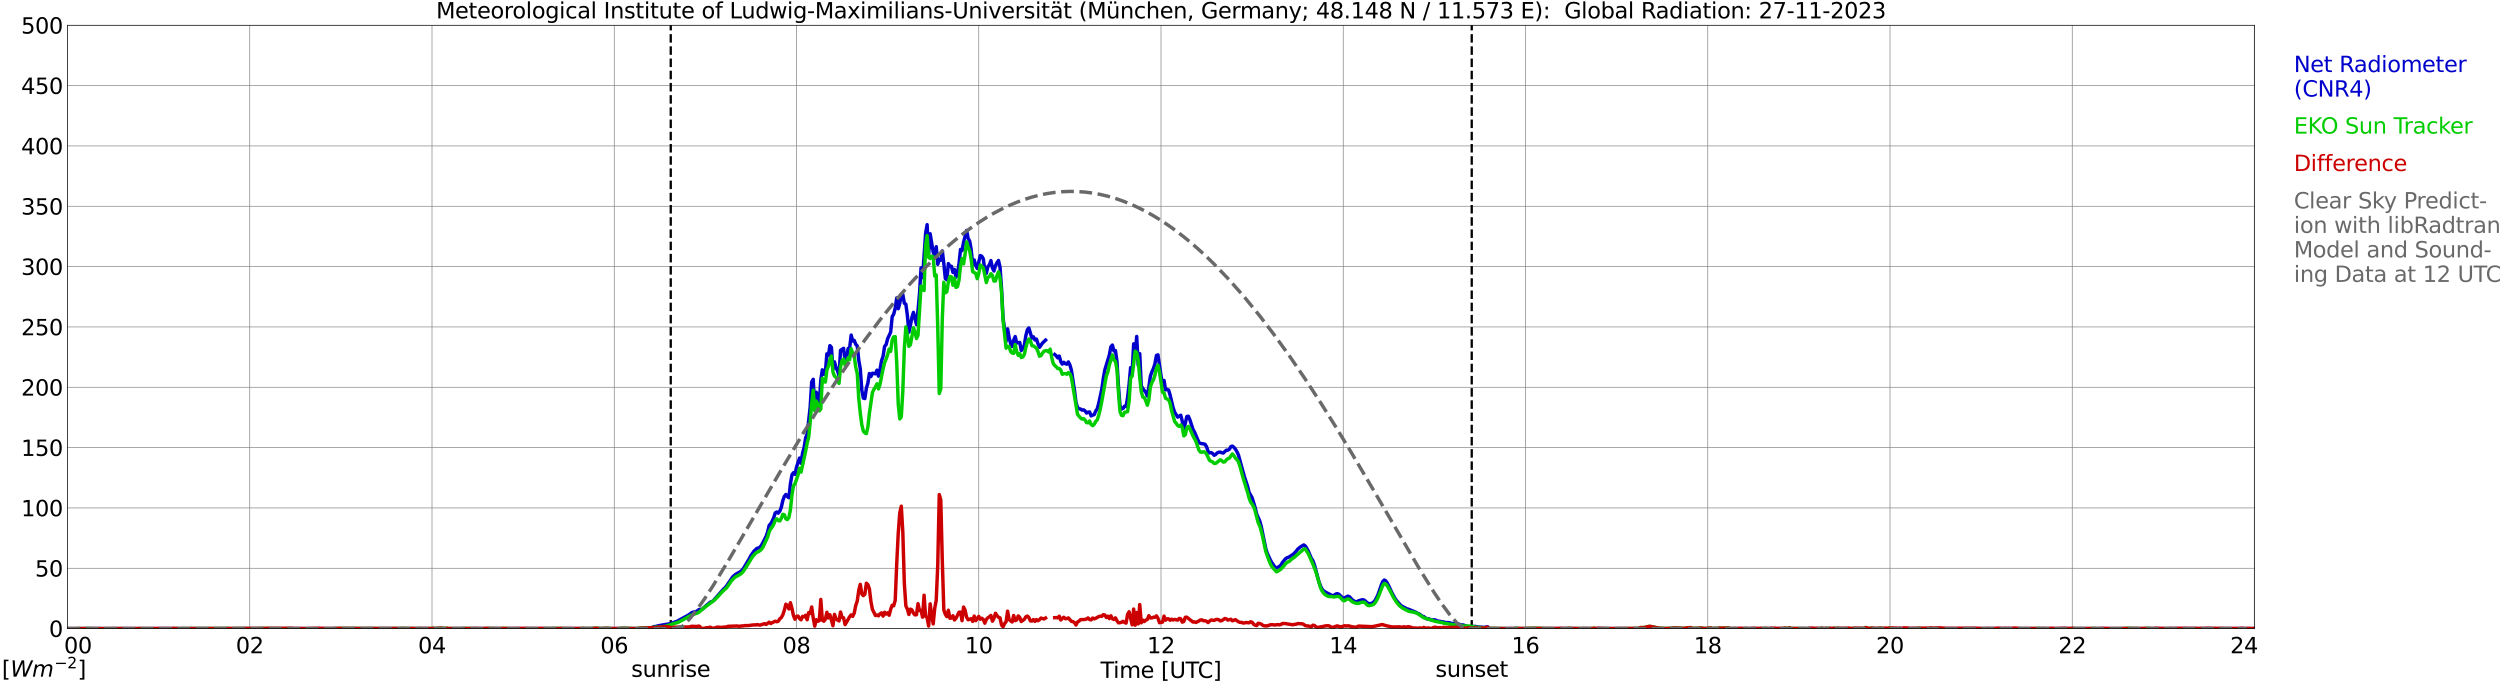 <?xml version="1.0" encoding="utf-8" standalone="no"?>
<!DOCTYPE svg PUBLIC "-//W3C//DTD SVG 1.1//EN"
  "http://www.w3.org/Graphics/SVG/1.1/DTD/svg11.dtd">
<svg xmlns:xlink="http://www.w3.org/1999/xlink" width="1085.4pt" height="296.64pt" viewBox="0 0 1085.4 296.64" xmlns="http://www.w3.org/2000/svg" version="1.1">
 <defs>
  <style type="text/css">*{stroke-linejoin: round; stroke-linecap: butt}</style>
 </defs>
 <g id="figure_1">
  <g id="patch_1">
   <path d="M 0 296.64 
L 1085.4 296.64 
L 1085.4 0 
L 0 0 
z
" style="fill: #ffffff"/>
  </g>
  <g id="axes_1">
   <g id="patch_2">
    <path d="M 29.306 272.909 
L 978.814 272.909 
L 978.814 10.976 
L 29.306 10.976 
z
" style="fill: #ffffff"/>
   </g>
   <g id="patch_3">
    <path d="M 978.814 272.909 
L 978.814 272.909 
L 978.814 10.976 
L 978.814 10.976 
z
" clip-path="url(#p4b7483e148)" style="fill: #d3d3d3; opacity: 0.25; stroke: #d3d3d3; stroke-linejoin: miter"/>
   </g>
   <g id="matplotlib.axis_1">
    <g id="xtick_1">
     <g id="line2d_1">
      <path d="M 29.306 272.909 
L 29.306 10.976 
" clip-path="url(#p4b7483e148)" style="fill: none; stroke: #808080; stroke-width: 0.3; stroke-linecap: square"/>
     </g>
     <g id="line2d_2"/>
     <g id="text_1">
      <!--    00 -->
      <g transform="translate(18.733 283.627) scale(0.095 -0.095)">
       <defs>
        <path id="DejaVuSans-20" transform="scale(0.016)"/>
        <path id="DejaVuSans-30" d="M 2034 4250 
Q 1547 4250 1301 3770 
Q 1056 3291 1056 2328 
Q 1056 1369 1301 889 
Q 1547 409 2034 409 
Q 2525 409 2770 889 
Q 3016 1369 3016 2328 
Q 3016 3291 2770 3770 
Q 2525 4250 2034 4250 
z
M 2034 4750 
Q 2819 4750 3233 4129 
Q 3647 3509 3647 2328 
Q 3647 1150 3233 529 
Q 2819 -91 2034 -91 
Q 1250 -91 836 529 
Q 422 1150 422 2328 
Q 422 3509 836 4129 
Q 1250 4750 2034 4750 
z
" transform="scale(0.016)"/>
       </defs>
       <use xlink:href="#DejaVuSans-20"/>
       <use xlink:href="#DejaVuSans-20" transform="translate(31.787 0)"/>
       <use xlink:href="#DejaVuSans-20" transform="translate(63.574 0)"/>
       <use xlink:href="#DejaVuSans-30" transform="translate(95.361 0)"/>
       <use xlink:href="#DejaVuSans-30" transform="translate(158.984 0)"/>
      </g>
     </g>
    </g>
    <g id="xtick_2">
     <g id="line2d_3">
      <path d="M 108.431 272.909 
L 108.431 10.976 
" clip-path="url(#p4b7483e148)" style="fill: none; stroke: #808080; stroke-width: 0.3; stroke-linecap: square"/>
     </g>
     <g id="line2d_4"/>
     <g id="text_2">
      <!-- 02 -->
      <g transform="translate(102.387 283.627) scale(0.095 -0.095)">
       <defs>
        <path id="DejaVuSans-32" d="M 1228 531 
L 3431 531 
L 3431 0 
L 469 0 
L 469 531 
Q 828 903 1448 1529 
Q 2069 2156 2228 2338 
Q 2531 2678 2651 2914 
Q 2772 3150 2772 3378 
Q 2772 3750 2511 3984 
Q 2250 4219 1831 4219 
Q 1534 4219 1204 4116 
Q 875 4013 500 3803 
L 500 4441 
Q 881 4594 1212 4672 
Q 1544 4750 1819 4750 
Q 2544 4750 2975 4387 
Q 3406 4025 3406 3419 
Q 3406 3131 3298 2873 
Q 3191 2616 2906 2266 
Q 2828 2175 2409 1742 
Q 1991 1309 1228 531 
z
" transform="scale(0.016)"/>
       </defs>
       <use xlink:href="#DejaVuSans-30"/>
       <use xlink:href="#DejaVuSans-32" transform="translate(63.623 0)"/>
      </g>
     </g>
    </g>
    <g id="xtick_3">
     <g id="line2d_5">
      <path d="M 187.557 272.909 
L 187.557 10.976 
" clip-path="url(#p4b7483e148)" style="fill: none; stroke: #808080; stroke-width: 0.3; stroke-linecap: square"/>
     </g>
     <g id="line2d_6"/>
     <g id="text_3">
      <!-- 04 -->
      <g transform="translate(181.513 283.627) scale(0.095 -0.095)">
       <defs>
        <path id="DejaVuSans-34" d="M 2419 4116 
L 825 1625 
L 2419 1625 
L 2419 4116 
z
M 2253 4666 
L 3047 4666 
L 3047 1625 
L 3713 1625 
L 3713 1100 
L 3047 1100 
L 3047 0 
L 2419 0 
L 2419 1100 
L 313 1100 
L 313 1709 
L 2253 4666 
z
" transform="scale(0.016)"/>
       </defs>
       <use xlink:href="#DejaVuSans-30"/>
       <use xlink:href="#DejaVuSans-34" transform="translate(63.623 0)"/>
      </g>
     </g>
    </g>
    <g id="xtick_4">
     <g id="line2d_7">
      <path d="M 266.683 272.909 
L 266.683 10.976 
" clip-path="url(#p4b7483e148)" style="fill: none; stroke: #808080; stroke-width: 0.3; stroke-linecap: square"/>
     </g>
     <g id="line2d_8"/>
     <g id="text_4">
      <!-- 06 -->
      <g transform="translate(260.638 283.627) scale(0.095 -0.095)">
       <defs>
        <path id="DejaVuSans-36" d="M 2113 2584 
Q 1688 2584 1439 2293 
Q 1191 2003 1191 1497 
Q 1191 994 1439 701 
Q 1688 409 2113 409 
Q 2538 409 2786 701 
Q 3034 994 3034 1497 
Q 3034 2003 2786 2293 
Q 2538 2584 2113 2584 
z
M 3366 4563 
L 3366 3988 
Q 3128 4100 2886 4159 
Q 2644 4219 2406 4219 
Q 1781 4219 1451 3797 
Q 1122 3375 1075 2522 
Q 1259 2794 1537 2939 
Q 1816 3084 2150 3084 
Q 2853 3084 3261 2657 
Q 3669 2231 3669 1497 
Q 3669 778 3244 343 
Q 2819 -91 2113 -91 
Q 1303 -91 875 529 
Q 447 1150 447 2328 
Q 447 3434 972 4092 
Q 1497 4750 2381 4750 
Q 2619 4750 2861 4703 
Q 3103 4656 3366 4563 
z
" transform="scale(0.016)"/>
       </defs>
       <use xlink:href="#DejaVuSans-30"/>
       <use xlink:href="#DejaVuSans-36" transform="translate(63.623 0)"/>
      </g>
     </g>
    </g>
    <g id="xtick_5">
     <g id="line2d_9">
      <path d="M 345.808 272.909 
L 345.808 10.976 
" clip-path="url(#p4b7483e148)" style="fill: none; stroke: #808080; stroke-width: 0.3; stroke-linecap: square"/>
     </g>
     <g id="line2d_10"/>
     <g id="text_5">
      <!-- 08 -->
      <g transform="translate(339.764 283.627) scale(0.095 -0.095)">
       <defs>
        <path id="DejaVuSans-38" d="M 2034 2216 
Q 1584 2216 1326 1975 
Q 1069 1734 1069 1313 
Q 1069 891 1326 650 
Q 1584 409 2034 409 
Q 2484 409 2743 651 
Q 3003 894 3003 1313 
Q 3003 1734 2745 1975 
Q 2488 2216 2034 2216 
z
M 1403 2484 
Q 997 2584 770 2862 
Q 544 3141 544 3541 
Q 544 4100 942 4425 
Q 1341 4750 2034 4750 
Q 2731 4750 3128 4425 
Q 3525 4100 3525 3541 
Q 3525 3141 3298 2862 
Q 3072 2584 2669 2484 
Q 3125 2378 3379 2068 
Q 3634 1759 3634 1313 
Q 3634 634 3220 271 
Q 2806 -91 2034 -91 
Q 1263 -91 848 271 
Q 434 634 434 1313 
Q 434 1759 690 2068 
Q 947 2378 1403 2484 
z
M 1172 3481 
Q 1172 3119 1398 2916 
Q 1625 2713 2034 2713 
Q 2441 2713 2670 2916 
Q 2900 3119 2900 3481 
Q 2900 3844 2670 4047 
Q 2441 4250 2034 4250 
Q 1625 4250 1398 4047 
Q 1172 3844 1172 3481 
z
" transform="scale(0.016)"/>
       </defs>
       <use xlink:href="#DejaVuSans-30"/>
       <use xlink:href="#DejaVuSans-38" transform="translate(63.623 0)"/>
      </g>
     </g>
    </g>
    <g id="xtick_6">
     <g id="line2d_11">
      <path d="M 424.934 272.909 
L 424.934 10.976 
" clip-path="url(#p4b7483e148)" style="fill: none; stroke: #808080; stroke-width: 0.3; stroke-linecap: square"/>
     </g>
     <g id="line2d_12"/>
     <g id="text_6">
      <!-- 10 -->
      <g transform="translate(418.89 283.627) scale(0.095 -0.095)">
       <defs>
        <path id="DejaVuSans-31" d="M 794 531 
L 1825 531 
L 1825 4091 
L 703 3866 
L 703 4441 
L 1819 4666 
L 2450 4666 
L 2450 531 
L 3481 531 
L 3481 0 
L 794 0 
L 794 531 
z
" transform="scale(0.016)"/>
       </defs>
       <use xlink:href="#DejaVuSans-31"/>
       <use xlink:href="#DejaVuSans-30" transform="translate(63.623 0)"/>
      </g>
     </g>
    </g>
    <g id="xtick_7">
     <g id="line2d_13">
      <path d="M 504.06 272.909 
L 504.06 10.976 
" clip-path="url(#p4b7483e148)" style="fill: none; stroke: #808080; stroke-width: 0.3; stroke-linecap: square"/>
     </g>
     <g id="line2d_14"/>
     <g id="text_7">
      <!-- 12 -->
      <g transform="translate(498.015 283.627) scale(0.095 -0.095)">
       <use xlink:href="#DejaVuSans-31"/>
       <use xlink:href="#DejaVuSans-32" transform="translate(63.623 0)"/>
      </g>
     </g>
    </g>
    <g id="xtick_8">
     <g id="line2d_15">
      <path d="M 583.185 272.909 
L 583.185 10.976 
" clip-path="url(#p4b7483e148)" style="fill: none; stroke: #808080; stroke-width: 0.3; stroke-linecap: square"/>
     </g>
     <g id="line2d_16"/>
     <g id="text_8">
      <!-- 14 -->
      <g transform="translate(577.141 283.627) scale(0.095 -0.095)">
       <use xlink:href="#DejaVuSans-31"/>
       <use xlink:href="#DejaVuSans-34" transform="translate(63.623 0)"/>
      </g>
     </g>
    </g>
    <g id="xtick_9">
     <g id="line2d_17">
      <path d="M 662.311 272.909 
L 662.311 10.976 
" clip-path="url(#p4b7483e148)" style="fill: none; stroke: #808080; stroke-width: 0.3; stroke-linecap: square"/>
     </g>
     <g id="line2d_18"/>
     <g id="text_9">
      <!-- 16 -->
      <g transform="translate(656.267 283.627) scale(0.095 -0.095)">
       <use xlink:href="#DejaVuSans-31"/>
       <use xlink:href="#DejaVuSans-36" transform="translate(63.623 0)"/>
      </g>
     </g>
    </g>
    <g id="xtick_10">
     <g id="line2d_19">
      <path d="M 741.437 272.909 
L 741.437 10.976 
" clip-path="url(#p4b7483e148)" style="fill: none; stroke: #808080; stroke-width: 0.3; stroke-linecap: square"/>
     </g>
     <g id="line2d_20"/>
     <g id="text_10">
      <!-- 18 -->
      <g transform="translate(735.392 283.627) scale(0.095 -0.095)">
       <use xlink:href="#DejaVuSans-31"/>
       <use xlink:href="#DejaVuSans-38" transform="translate(63.623 0)"/>
      </g>
     </g>
    </g>
    <g id="xtick_11">
     <g id="line2d_21">
      <path d="M 820.562 272.909 
L 820.562 10.976 
" clip-path="url(#p4b7483e148)" style="fill: none; stroke: #808080; stroke-width: 0.3; stroke-linecap: square"/>
     </g>
     <g id="line2d_22"/>
     <g id="text_11">
      <!-- 20 -->
      <g transform="translate(814.518 283.627) scale(0.095 -0.095)">
       <use xlink:href="#DejaVuSans-32"/>
       <use xlink:href="#DejaVuSans-30" transform="translate(63.623 0)"/>
      </g>
     </g>
    </g>
    <g id="xtick_12">
     <g id="line2d_23">
      <path d="M 899.688 272.909 
L 899.688 10.976 
" clip-path="url(#p4b7483e148)" style="fill: none; stroke: #808080; stroke-width: 0.3; stroke-linecap: square"/>
     </g>
     <g id="line2d_24"/>
     <g id="text_12">
      <!-- 22 -->
      <g transform="translate(893.644 283.627) scale(0.095 -0.095)">
       <use xlink:href="#DejaVuSans-32"/>
       <use xlink:href="#DejaVuSans-32" transform="translate(63.623 0)"/>
      </g>
     </g>
    </g>
    <g id="xtick_13">
     <g id="line2d_25">
      <path d="M 978.814 272.909 
L 978.814 10.976 
" clip-path="url(#p4b7483e148)" style="fill: none; stroke: #808080; stroke-width: 0.3; stroke-linecap: square"/>
     </g>
     <g id="line2d_26"/>
     <g id="text_13">
      <!-- 24    -->
      <g transform="translate(968.241 283.627) scale(0.095 -0.095)">
       <use xlink:href="#DejaVuSans-32"/>
       <use xlink:href="#DejaVuSans-34" transform="translate(63.623 0)"/>
       <use xlink:href="#DejaVuSans-20" transform="translate(127.246 0)"/>
       <use xlink:href="#DejaVuSans-20" transform="translate(159.033 0)"/>
       <use xlink:href="#DejaVuSans-20" transform="translate(190.82 0)"/>
      </g>
     </g>
    </g>
    <g id="text_14">
     <!-- Time [UTC] -->
     <g transform="translate(477.806 294.322) scale(0.095 -0.095)">
      <defs>
       <path id="DejaVuSans-54" d="M -19 4666 
L 3928 4666 
L 3928 4134 
L 2272 4134 
L 2272 0 
L 1638 0 
L 1638 4134 
L -19 4134 
L -19 4666 
z
" transform="scale(0.016)"/>
       <path id="DejaVuSans-69" d="M 603 3500 
L 1178 3500 
L 1178 0 
L 603 0 
L 603 3500 
z
M 603 4863 
L 1178 4863 
L 1178 4134 
L 603 4134 
L 603 4863 
z
" transform="scale(0.016)"/>
       <path id="DejaVuSans-6d" d="M 3328 2828 
Q 3544 3216 3844 3400 
Q 4144 3584 4550 3584 
Q 5097 3584 5394 3201 
Q 5691 2819 5691 2113 
L 5691 0 
L 5113 0 
L 5113 2094 
Q 5113 2597 4934 2840 
Q 4756 3084 4391 3084 
Q 3944 3084 3684 2787 
Q 3425 2491 3425 1978 
L 3425 0 
L 2847 0 
L 2847 2094 
Q 2847 2600 2669 2842 
Q 2491 3084 2119 3084 
Q 1678 3084 1418 2786 
Q 1159 2488 1159 1978 
L 1159 0 
L 581 0 
L 581 3500 
L 1159 3500 
L 1159 2956 
Q 1356 3278 1631 3431 
Q 1906 3584 2284 3584 
Q 2666 3584 2933 3390 
Q 3200 3197 3328 2828 
z
" transform="scale(0.016)"/>
       <path id="DejaVuSans-65" d="M 3597 1894 
L 3597 1613 
L 953 1613 
Q 991 1019 1311 708 
Q 1631 397 2203 397 
Q 2534 397 2845 478 
Q 3156 559 3463 722 
L 3463 178 
Q 3153 47 2828 -22 
Q 2503 -91 2169 -91 
Q 1331 -91 842 396 
Q 353 884 353 1716 
Q 353 2575 817 3079 
Q 1281 3584 2069 3584 
Q 2775 3584 3186 3129 
Q 3597 2675 3597 1894 
z
M 3022 2063 
Q 3016 2534 2758 2815 
Q 2500 3097 2075 3097 
Q 1594 3097 1305 2825 
Q 1016 2553 972 2059 
L 3022 2063 
z
" transform="scale(0.016)"/>
       <path id="DejaVuSans-5b" d="M 550 4863 
L 1875 4863 
L 1875 4416 
L 1125 4416 
L 1125 -397 
L 1875 -397 
L 1875 -844 
L 550 -844 
L 550 4863 
z
" transform="scale(0.016)"/>
       <path id="DejaVuSans-55" d="M 556 4666 
L 1191 4666 
L 1191 1831 
Q 1191 1081 1462 751 
Q 1734 422 2344 422 
Q 2950 422 3222 751 
Q 3494 1081 3494 1831 
L 3494 4666 
L 4128 4666 
L 4128 1753 
Q 4128 841 3676 375 
Q 3225 -91 2344 -91 
Q 1459 -91 1007 375 
Q 556 841 556 1753 
L 556 4666 
z
" transform="scale(0.016)"/>
       <path id="DejaVuSans-43" d="M 4122 4306 
L 4122 3641 
Q 3803 3938 3442 4084 
Q 3081 4231 2675 4231 
Q 1875 4231 1450 3742 
Q 1025 3253 1025 2328 
Q 1025 1406 1450 917 
Q 1875 428 2675 428 
Q 3081 428 3442 575 
Q 3803 722 4122 1019 
L 4122 359 
Q 3791 134 3420 21 
Q 3050 -91 2638 -91 
Q 1578 -91 968 557 
Q 359 1206 359 2328 
Q 359 3453 968 4101 
Q 1578 4750 2638 4750 
Q 3056 4750 3426 4639 
Q 3797 4528 4122 4306 
z
" transform="scale(0.016)"/>
       <path id="DejaVuSans-5d" d="M 1947 4863 
L 1947 -844 
L 622 -844 
L 622 -397 
L 1369 -397 
L 1369 4416 
L 622 4416 
L 622 4863 
L 1947 4863 
z
" transform="scale(0.016)"/>
      </defs>
      <use xlink:href="#DejaVuSans-54"/>
      <use xlink:href="#DejaVuSans-69" transform="translate(57.959 0)"/>
      <use xlink:href="#DejaVuSans-6d" transform="translate(85.742 0)"/>
      <use xlink:href="#DejaVuSans-65" transform="translate(183.154 0)"/>
      <use xlink:href="#DejaVuSans-20" transform="translate(244.678 0)"/>
      <use xlink:href="#DejaVuSans-5b" transform="translate(276.465 0)"/>
      <use xlink:href="#DejaVuSans-55" transform="translate(315.479 0)"/>
      <use xlink:href="#DejaVuSans-54" transform="translate(388.672 0)"/>
      <use xlink:href="#DejaVuSans-43" transform="translate(443.881 0)"/>
      <use xlink:href="#DejaVuSans-5d" transform="translate(513.705 0)"/>
     </g>
    </g>
   </g>
   <g id="matplotlib.axis_2">
    <g id="ytick_1">
     <g id="line2d_27">
      <path d="M 29.306 272.909 
L 978.814 272.909 
" clip-path="url(#p4b7483e148)" style="fill: none; stroke: #808080; stroke-width: 0.3; stroke-linecap: square"/>
     </g>
     <g id="line2d_28"/>
     <g id="text_15">
      <!-- 0 -->
      <g transform="translate(21.261 276.518) scale(0.095 -0.095)">
       <use xlink:href="#DejaVuSans-30"/>
      </g>
     </g>
    </g>
    <g id="ytick_2">
     <g id="line2d_29">
      <path d="M 29.306 246.715 
L 978.814 246.715 
" clip-path="url(#p4b7483e148)" style="fill: none; stroke: #808080; stroke-width: 0.3; stroke-linecap: square"/>
     </g>
     <g id="line2d_30"/>
     <g id="text_16">
      <!-- 50 -->
      <g transform="translate(15.217 250.325) scale(0.095 -0.095)">
       <defs>
        <path id="DejaVuSans-35" d="M 691 4666 
L 3169 4666 
L 3169 4134 
L 1269 4134 
L 1269 2991 
Q 1406 3038 1543 3061 
Q 1681 3084 1819 3084 
Q 2600 3084 3056 2656 
Q 3513 2228 3513 1497 
Q 3513 744 3044 326 
Q 2575 -91 1722 -91 
Q 1428 -91 1123 -41 
Q 819 9 494 109 
L 494 744 
Q 775 591 1075 516 
Q 1375 441 1709 441 
Q 2250 441 2565 725 
Q 2881 1009 2881 1497 
Q 2881 1984 2565 2268 
Q 2250 2553 1709 2553 
Q 1456 2553 1204 2497 
Q 953 2441 691 2322 
L 691 4666 
z
" transform="scale(0.016)"/>
       </defs>
       <use xlink:href="#DejaVuSans-35"/>
       <use xlink:href="#DejaVuSans-30" transform="translate(63.623 0)"/>
      </g>
     </g>
    </g>
    <g id="ytick_3">
     <g id="line2d_31">
      <path d="M 29.306 220.522 
L 978.814 220.522 
" clip-path="url(#p4b7483e148)" style="fill: none; stroke: #808080; stroke-width: 0.3; stroke-linecap: square"/>
     </g>
     <g id="line2d_32"/>
     <g id="text_17">
      <!-- 100 -->
      <g transform="translate(9.173 224.131) scale(0.095 -0.095)">
       <use xlink:href="#DejaVuSans-31"/>
       <use xlink:href="#DejaVuSans-30" transform="translate(63.623 0)"/>
       <use xlink:href="#DejaVuSans-30" transform="translate(127.246 0)"/>
      </g>
     </g>
    </g>
    <g id="ytick_4">
     <g id="line2d_33">
      <path d="M 29.306 194.329 
L 978.814 194.329 
" clip-path="url(#p4b7483e148)" style="fill: none; stroke: #808080; stroke-width: 0.3; stroke-linecap: square"/>
     </g>
     <g id="line2d_34"/>
     <g id="text_18">
      <!-- 150 -->
      <g transform="translate(9.173 197.938) scale(0.095 -0.095)">
       <use xlink:href="#DejaVuSans-31"/>
       <use xlink:href="#DejaVuSans-35" transform="translate(63.623 0)"/>
       <use xlink:href="#DejaVuSans-30" transform="translate(127.246 0)"/>
      </g>
     </g>
    </g>
    <g id="ytick_5">
     <g id="line2d_35">
      <path d="M 29.306 168.136 
L 978.814 168.136 
" clip-path="url(#p4b7483e148)" style="fill: none; stroke: #808080; stroke-width: 0.3; stroke-linecap: square"/>
     </g>
     <g id="line2d_36"/>
     <g id="text_19">
      <!-- 200 -->
      <g transform="translate(9.173 171.745) scale(0.095 -0.095)">
       <use xlink:href="#DejaVuSans-32"/>
       <use xlink:href="#DejaVuSans-30" transform="translate(63.623 0)"/>
       <use xlink:href="#DejaVuSans-30" transform="translate(127.246 0)"/>
      </g>
     </g>
    </g>
    <g id="ytick_6">
     <g id="line2d_37">
      <path d="M 29.306 141.942 
L 978.814 141.942 
" clip-path="url(#p4b7483e148)" style="fill: none; stroke: #808080; stroke-width: 0.3; stroke-linecap: square"/>
     </g>
     <g id="line2d_38"/>
     <g id="text_20">
      <!-- 250 -->
      <g transform="translate(9.173 145.551) scale(0.095 -0.095)">
       <use xlink:href="#DejaVuSans-32"/>
       <use xlink:href="#DejaVuSans-35" transform="translate(63.623 0)"/>
       <use xlink:href="#DejaVuSans-30" transform="translate(127.246 0)"/>
      </g>
     </g>
    </g>
    <g id="ytick_7">
     <g id="line2d_39">
      <path d="M 29.306 115.749 
L 978.814 115.749 
" clip-path="url(#p4b7483e148)" style="fill: none; stroke: #808080; stroke-width: 0.3; stroke-linecap: square"/>
     </g>
     <g id="line2d_40"/>
     <g id="text_21">
      <!-- 300 -->
      <g transform="translate(9.173 119.358) scale(0.095 -0.095)">
       <defs>
        <path id="DejaVuSans-33" d="M 2597 2516 
Q 3050 2419 3304 2112 
Q 3559 1806 3559 1356 
Q 3559 666 3084 287 
Q 2609 -91 1734 -91 
Q 1441 -91 1130 -33 
Q 819 25 488 141 
L 488 750 
Q 750 597 1062 519 
Q 1375 441 1716 441 
Q 2309 441 2620 675 
Q 2931 909 2931 1356 
Q 2931 1769 2642 2001 
Q 2353 2234 1838 2234 
L 1294 2234 
L 1294 2753 
L 1863 2753 
Q 2328 2753 2575 2939 
Q 2822 3125 2822 3475 
Q 2822 3834 2567 4026 
Q 2313 4219 1838 4219 
Q 1578 4219 1281 4162 
Q 984 4106 628 3988 
L 628 4550 
Q 988 4650 1302 4700 
Q 1616 4750 1894 4750 
Q 2613 4750 3031 4423 
Q 3450 4097 3450 3541 
Q 3450 3153 3228 2886 
Q 3006 2619 2597 2516 
z
" transform="scale(0.016)"/>
       </defs>
       <use xlink:href="#DejaVuSans-33"/>
       <use xlink:href="#DejaVuSans-30" transform="translate(63.623 0)"/>
       <use xlink:href="#DejaVuSans-30" transform="translate(127.246 0)"/>
      </g>
     </g>
    </g>
    <g id="ytick_8">
     <g id="line2d_41">
      <path d="M 29.306 89.556 
L 978.814 89.556 
" clip-path="url(#p4b7483e148)" style="fill: none; stroke: #808080; stroke-width: 0.3; stroke-linecap: square"/>
     </g>
     <g id="line2d_42"/>
     <g id="text_22">
      <!-- 350 -->
      <g transform="translate(9.173 93.165) scale(0.095 -0.095)">
       <use xlink:href="#DejaVuSans-33"/>
       <use xlink:href="#DejaVuSans-35" transform="translate(63.623 0)"/>
       <use xlink:href="#DejaVuSans-30" transform="translate(127.246 0)"/>
      </g>
     </g>
    </g>
    <g id="ytick_9">
     <g id="line2d_43">
      <path d="M 29.306 63.362 
L 978.814 63.362 
" clip-path="url(#p4b7483e148)" style="fill: none; stroke: #808080; stroke-width: 0.3; stroke-linecap: square"/>
     </g>
     <g id="line2d_44"/>
     <g id="text_23">
      <!-- 400 -->
      <g transform="translate(9.173 66.972) scale(0.095 -0.095)">
       <use xlink:href="#DejaVuSans-34"/>
       <use xlink:href="#DejaVuSans-30" transform="translate(63.623 0)"/>
       <use xlink:href="#DejaVuSans-30" transform="translate(127.246 0)"/>
      </g>
     </g>
    </g>
    <g id="ytick_10">
     <g id="line2d_45">
      <path d="M 29.306 37.169 
L 978.814 37.169 
" clip-path="url(#p4b7483e148)" style="fill: none; stroke: #808080; stroke-width: 0.3; stroke-linecap: square"/>
     </g>
     <g id="line2d_46"/>
     <g id="text_24">
      <!-- 450 -->
      <g transform="translate(9.173 40.778) scale(0.095 -0.095)">
       <use xlink:href="#DejaVuSans-34"/>
       <use xlink:href="#DejaVuSans-35" transform="translate(63.623 0)"/>
       <use xlink:href="#DejaVuSans-30" transform="translate(127.246 0)"/>
      </g>
     </g>
    </g>
    <g id="ytick_11">
     <g id="line2d_47">
      <path d="M 29.306 10.976 
L 978.814 10.976 
" clip-path="url(#p4b7483e148)" style="fill: none; stroke: #808080; stroke-width: 0.3; stroke-linecap: square"/>
     </g>
     <g id="line2d_48"/>
     <g id="text_25">
      <!-- 500 -->
      <g transform="translate(9.173 14.585) scale(0.095 -0.095)">
       <use xlink:href="#DejaVuSans-35"/>
       <use xlink:href="#DejaVuSans-30" transform="translate(63.623 0)"/>
       <use xlink:href="#DejaVuSans-30" transform="translate(127.246 0)"/>
      </g>
     </g>
    </g>
   </g>
   <g id="line2d_49">
    <path d="M 291.212 272.909 
L 291.212 10.976 
" clip-path="url(#p4b7483e148)" style="fill: none; stroke-dasharray: 3.7,1.6; stroke-dashoffset: 0; stroke: #000000"/>
   </g>
   <g id="line2d_50">
    <path d="M 638.969 272.909 
L 638.969 10.976 
" clip-path="url(#p4b7483e148)" style="fill: none; stroke-dasharray: 3.7,1.6; stroke-dashoffset: 0; stroke: #000000"/>
   </g>
   <g id="line2d_51">
    <path d="M 29.306 272.909 
L 283.167 272.909 
L 283.827 272.05 
L 284.486 272.05 
L 285.805 271.683 
L 291.739 270.63 
L 293.058 270.022 
L 293.717 269.86 
L 295.696 268.765 
L 298.992 266.984 
L 300.311 266.009 
L 300.971 265.769 
L 302.289 265.522 
L 303.608 264.595 
L 304.267 264.674 
L 304.927 264.469 
L 306.905 262.646 
L 307.564 262.164 
L 308.224 261.515 
L 309.543 260.986 
L 314.158 255.721 
L 314.818 255.155 
L 315.477 254.343 
L 318.114 250.451 
L 319.433 249.319 
L 321.411 248.224 
L 322.071 247.658 
L 322.73 246.888 
L 325.368 242.472 
L 326.027 241.173 
L 327.346 239.313 
L 328.665 238.056 
L 329.324 237.935 
L 329.983 237.527 
L 330.643 236.678 
L 332.621 232.87 
L 333.28 230.884 
L 333.94 228.087 
L 334.599 227.401 
L 335.258 226.227 
L 335.918 224.765 
L 336.577 222.701 
L 337.236 222.293 
L 337.896 222.78 
L 338.555 221.931 
L 339.215 220.229 
L 339.874 217.311 
L 340.533 215.53 
L 341.193 214.676 
L 341.852 215.572 
L 342.512 216.096 
L 343.171 210.019 
L 343.83 206.168 
L 344.49 205.236 
L 345.149 205.969 
L 345.808 202.805 
L 347.127 198.876 
L 347.787 201.144 
L 348.446 196.692 
L 349.105 194.381 
L 349.765 190.164 
L 350.424 188.503 
L 351.743 176.753 
L 352.402 165.857 
L 353.062 164.683 
L 353.721 177.282 
L 354.38 170.273 
L 355.04 172.337 
L 355.699 174.972 
L 356.359 164.924 
L 357.018 160.55 
L 357.677 162.535 
L 358.337 161.807 
L 358.996 153.619 
L 359.655 154.353 
L 360.315 150.057 
L 360.974 150.827 
L 361.634 160.267 
L 362.293 157.103 
L 362.952 159.576 
L 363.612 160.953 
L 364.271 163.101 
L 364.93 152.121 
L 366.249 151.23 
L 366.909 156.783 
L 367.568 155.28 
L 368.227 151.309 
L 368.887 151.026 
L 369.546 145.478 
L 370.206 148.03 
L 370.865 147.789 
L 371.524 149.486 
L 372.184 150.177 
L 372.843 156.417 
L 373.502 160.141 
L 374.162 169.424 
L 374.821 172.824 
L 375.481 173.028 
L 376.14 168.57 
L 376.799 166.344 
L 377.459 162.169 
L 378.118 163.468 
L 378.777 162.048 
L 380.096 162.289 
L 380.756 160.712 
L 381.415 163.306 
L 382.074 160.429 
L 382.734 156.579 
L 383.393 154.714 
L 384.053 150.382 
L 384.712 149.648 
L 385.371 147.097 
L 386.69 144.179 
L 387.349 137.495 
L 388.009 136.363 
L 388.668 133.849 
L 389.328 129.354 
L 389.987 134.011 
L 390.646 131.664 
L 391.306 127.814 
L 391.965 127.855 
L 392.624 131.664 
L 393.284 132.067 
L 393.943 136.929 
L 394.603 144.221 
L 395.262 141.261 
L 395.921 137.741 
L 396.581 135.63 
L 397.899 140.942 
L 398.559 134.781 
L 399.218 127.368 
L 399.878 116.304 
L 400.537 120.558 
L 401.856 101.395 
L 402.515 97.55 
L 403.175 110.594 
L 403.834 101.479 
L 405.153 109.457 
L 405.812 111.039 
L 406.471 107.11 
L 407.131 114.727 
L 407.79 112.658 
L 408.45 112.983 
L 409.109 108.933 
L 409.768 114.445 
L 410.428 120.925 
L 411.087 121.454 
L 411.746 114.445 
L 412.406 115.576 
L 413.065 115.618 
L 413.725 118.253 
L 414.384 116.996 
L 415.043 120.317 
L 415.703 118.656 
L 416.362 114.481 
L 417.022 108.284 
L 417.681 108.813 
L 418.34 105.204 
L 419.659 100.059 
L 420.318 103.464 
L 420.978 104.638 
L 421.637 108.284 
L 422.297 114.806 
L 422.956 112.862 
L 423.615 115.251 
L 424.275 116.55 
L 425.593 110.956 
L 426.253 111.244 
L 426.912 112.375 
L 427.572 117.399 
L 428.231 118.698 
L 428.89 115.738 
L 429.55 115.01 
L 430.209 113.145 
L 430.869 116.346 
L 431.528 117.645 
L 432.187 115.335 
L 432.847 114.078 
L 433.506 113.103 
L 434.165 115.943 
L 434.825 125.262 
L 435.484 138.144 
L 436.144 142.723 
L 436.803 148.192 
L 437.462 142.801 
L 438.122 146.573 
L 438.781 149.245 
L 439.44 150.418 
L 440.1 147.705 
L 440.759 146.128 
L 441.419 148.92 
L 442.737 148.679 
L 443.397 152.163 
L 444.056 151.393 
L 444.716 149.853 
L 445.375 145.761 
L 446.034 143.168 
L 446.694 142.398 
L 448.012 146.814 
L 448.672 146.248 
L 449.331 147.584 
L 449.991 147.218 
L 450.65 149.245 
L 451.309 150.785 
L 452.628 148.92 
L 453.947 147.663 
M 457.903 153.902 
L 458.563 154.473 
L 459.222 155.364 
L 459.881 154.594 
L 460.541 156.946 
L 461.2 158.077 
L 461.859 157.307 
L 462.519 157.915 
L 463.178 158.119 
L 463.838 157.145 
L 464.497 158.402 
L 465.156 160.712 
L 466.475 169.382 
L 467.134 174.647 
L 467.794 176.916 
L 468.453 177.487 
L 469.113 177.565 
L 469.772 178.052 
L 470.431 177.932 
L 471.091 178.414 
L 471.75 179.31 
L 472.409 178.943 
L 473.069 178.864 
L 473.728 180.562 
L 474.388 180.2 
L 475.047 180.038 
L 475.706 178.498 
L 476.366 177.523 
L 477.025 175.092 
L 478.344 169.016 
L 479.003 164.358 
L 479.663 160.629 
L 481.641 154.106 
L 482.3 150.581 
L 482.96 149.811 
L 483.619 152.367 
L 484.278 152.205 
L 484.938 156.946 
L 485.597 167.921 
L 486.256 176.109 
L 486.916 177.565 
L 487.575 177.324 
L 488.235 176.35 
L 488.894 176.47 
L 489.553 172.583 
L 490.213 166.789 
L 490.872 159.617 
L 491.532 161.682 
L 492.191 149.287 
L 492.85 153.944 
L 493.51 146.086 
L 494.169 158.565 
L 494.828 153.541 
L 495.488 167.475 
L 496.147 168.691 
L 497.466 170.352 
L 498.125 171.975 
L 498.785 168.005 
L 499.444 163.342 
L 500.103 161.441 
L 500.763 160.021 
L 501.422 157.957 
L 502.082 154.311 
L 502.741 154.065 
L 504.06 163.059 
L 504.719 167.475 
L 505.379 165.165 
L 506.038 169.262 
L 506.697 169.058 
L 507.357 169.34 
L 508.016 171.567 
L 509.335 177.078 
L 509.994 178.985 
L 511.313 181.091 
L 512.632 180.279 
L 513.291 182.835 
L 513.95 186.157 
L 514.61 183.804 
L 515.269 180.85 
L 515.929 180.724 
L 516.588 182.222 
L 517.907 186.319 
L 518.566 187.492 
L 520.544 192.15 
L 521.204 192.516 
L 522.522 192.721 
L 523.182 192.883 
L 523.841 193.973 
L 524.501 195.958 
L 525.16 196.65 
L 525.819 196.487 
L 526.479 196.891 
L 527.138 197.661 
L 527.797 197.299 
L 528.457 196.65 
L 529.116 196.325 
L 529.776 196.283 
L 530.435 196.566 
L 531.094 196.692 
L 532.413 195.471 
L 533.073 195.434 
L 533.732 195.068 
L 534.391 193.894 
L 535.051 193.69 
L 535.71 194.219 
L 536.369 194.989 
L 537.029 196.12 
L 537.688 197.54 
L 539.007 202.402 
L 540.326 207.143 
L 541.644 211.114 
L 542.304 213.749 
L 543.623 216.137 
L 544.941 220.433 
L 545.601 223.225 
L 546.919 226.185 
L 547.579 228.574 
L 549.557 238.26 
L 550.216 240.246 
L 551.535 243.122 
L 552.195 244.295 
L 553.513 246.197 
L 554.173 246.605 
L 555.491 245.914 
L 556.151 245.27 
L 556.81 244.175 
L 558.129 242.593 
L 558.788 242.147 
L 559.448 241.943 
L 560.766 241.094 
L 561.426 240.691 
L 562.745 239.35 
L 563.404 238.417 
L 564.723 237.364 
L 566.042 236.594 
L 566.701 237.045 
L 567.36 238.056 
L 568.02 239.313 
L 569.338 242.43 
L 569.998 243.405 
L 570.657 245.186 
L 571.976 250.168 
L 572.635 252.599 
L 573.295 254.385 
L 573.954 255.721 
L 574.613 256.533 
L 575.932 257.339 
L 578.57 258.639 
L 579.229 258.434 
L 579.889 257.947 
L 580.548 257.748 
L 581.207 257.947 
L 582.526 259.204 
L 583.185 259.734 
L 583.845 259.529 
L 585.164 258.838 
L 585.823 259.042 
L 587.142 260.462 
L 588.46 261.268 
L 589.12 261.268 
L 589.779 260.865 
L 591.098 260.462 
L 591.757 260.378 
L 592.417 260.624 
L 593.736 261.84 
L 594.395 262.08 
L 595.054 262.08 
L 595.714 261.84 
L 596.373 261.431 
L 597.032 260.624 
L 597.692 259.409 
L 598.351 257.947 
L 599.67 254.102 
L 600.329 252.478 
L 600.989 251.828 
L 601.648 252.195 
L 602.307 253.206 
L 602.967 254.422 
L 604.286 257.303 
L 605.604 259.692 
L 606.264 260.703 
L 608.242 262.934 
L 610.879 264.349 
L 611.539 264.511 
L 614.836 265.889 
L 615.495 266.334 
L 616.154 266.539 
L 617.473 267.55 
L 618.133 267.712 
L 619.451 268.686 
L 620.111 268.566 
L 621.429 269.174 
L 622.748 269.09 
L 623.408 269.252 
L 624.067 269.619 
L 625.386 269.781 
L 626.045 270.022 
L 626.705 269.98 
L 627.364 270.263 
L 629.342 270.347 
L 630.001 270.63 
L 631.32 270.792 
L 631.98 270.709 
L 632.639 270.792 
L 633.958 271.159 
L 634.617 271.358 
L 635.276 271.316 
L 636.595 271.887 
L 637.914 272.17 
L 638.573 272.212 
L 639.892 271.966 
L 640.552 271.966 
L 641.211 272.17 
L 644.508 272.374 
L 645.827 272.128 
L 646.486 272.909 
L 978.154 272.909 
L 978.154 272.909 
" clip-path="url(#p4b7483e148)" style="fill: none; stroke: #0000cc; stroke-width: 1.5; stroke-linecap: square"/>
   </g>
   <g id="line2d_52">
    <path d="M 28.646 272.9 
L 33.262 272.974 
L 33.921 272.857 
L 35.24 272.958 
L 36.559 272.884 
L 37.218 272.943 
L 37.878 272.824 
L 41.175 272.958 
L 53.703 272.922 
L 54.362 272.989 
L 55.681 272.971 
L 58.978 272.995 
L 60.297 272.908 
L 67.55 272.959 
L 68.869 272.986 
L 72.825 272.991 
L 76.122 272.944 
L 76.781 272.857 
L 78.1 272.979 
L 78.759 272.875 
L 80.737 272.922 
L 82.716 272.889 
L 97.881 272.856 
L 99.2 272.857 
L 100.519 272.986 
L 101.838 272.855 
L 111.728 272.952 
L 113.047 272.831 
L 117.003 272.901 
L 120.3 272.926 
L 122.278 272.949 
L 125.575 272.89 
L 126.894 273.085 
L 127.553 272.949 
L 128.872 272.978 
L 132.829 272.931 
L 137.444 273.052 
L 147.994 272.845 
L 168.435 272.912 
L 169.094 272.885 
L 169.754 272.988 
L 170.413 272.876 
L 173.71 272.909 
L 174.37 272.787 
L 177.666 272.914 
L 178.985 272.882 
L 180.304 272.954 
L 182.282 272.81 
L 183.601 273.013 
L 188.216 272.795 
L 188.876 272.872 
L 191.513 272.728 
L 192.832 272.878 
L 194.151 272.777 
L 194.81 272.919 
L 196.129 272.922 
L 200.085 272.957 
L 201.404 272.821 
L 207.339 272.98 
L 211.954 272.886 
L 213.932 272.88 
L 215.251 272.898 
L 215.91 272.976 
L 217.229 272.899 
L 218.548 272.858 
L 219.867 272.885 
L 221.186 272.939 
L 221.845 273.017 
L 222.504 272.954 
L 223.164 273.016 
L 225.142 272.943 
L 227.779 273.046 
L 231.736 272.875 
L 233.054 273.005 
L 234.373 272.978 
L 235.692 272.949 
L 237.011 272.855 
L 238.329 272.885 
L 239.648 272.908 
L 240.967 272.81 
L 248.88 272.977 
L 250.198 272.921 
L 250.858 272.977 
L 252.836 272.844 
L 254.814 272.887 
L 256.792 272.881 
L 258.77 272.749 
L 260.748 272.892 
L 263.386 272.776 
L 266.023 272.925 
L 268.002 273.057 
L 269.32 272.779 
L 270.639 272.719 
L 271.958 272.78 
L 276.573 272.937 
L 277.233 272.753 
L 280.53 272.597 
L 281.849 272.531 
L 288.442 272.006 
L 294.377 270.209 
L 296.355 269.217 
L 298.992 267.667 
L 300.311 267.018 
L 302.949 266.094 
L 303.608 265.652 
L 305.586 263.961 
L 310.202 260.525 
L 312.18 258.46 
L 313.499 256.983 
L 315.477 255.173 
L 316.796 253.299 
L 317.455 252.295 
L 318.774 250.881 
L 319.433 250.401 
L 320.752 249.684 
L 321.411 249.313 
L 322.071 248.807 
L 322.73 248.04 
L 324.049 246.05 
L 326.686 241.71 
L 328.005 240.224 
L 328.665 239.777 
L 329.324 239.493 
L 329.983 239.027 
L 330.643 238.415 
L 331.302 237.425 
L 333.28 233.184 
L 333.94 230.863 
L 334.599 229.613 
L 335.258 228.777 
L 335.918 227.652 
L 336.577 225.926 
L 337.236 225.267 
L 337.896 225.983 
L 338.555 226.169 
L 339.215 225.026 
L 339.874 223.286 
L 340.533 223.506 
L 341.193 225.26 
L 341.852 225.56 
L 342.512 224.627 
L 343.171 221.245 
L 343.83 214.937 
L 344.49 210.875 
L 345.149 210.034 
L 346.468 206.259 
L 347.127 203.279 
L 347.787 204.962 
L 349.765 195.95 
L 350.424 192.347 
L 351.083 189.966 
L 351.743 183.309 
L 352.402 175.228 
L 353.062 169.359 
L 353.721 178.355 
L 354.38 174.131 
L 355.04 175.517 
L 355.699 178.399 
L 356.359 177.573 
L 357.018 164.234 
L 357.677 165.747 
L 358.337 165.854 
L 358.996 160.709 
L 359.655 158.99 
L 360.315 156.074 
L 360.974 154.557 
L 361.634 161.506 
L 362.293 163.279 
L 362.952 163.845 
L 363.612 164.676 
L 364.271 166.436 
L 364.93 159.303 
L 365.59 156.466 
L 366.249 155.901 
L 366.909 158.543 
L 367.568 158.269 
L 368.227 155.299 
L 368.887 156.192 
L 369.546 151.426 
L 370.206 153.339 
L 370.865 154.5 
L 371.524 159.485 
L 372.184 162.143 
L 372.843 173.019 
L 373.502 179.345 
L 374.162 184.417 
L 374.821 187.144 
L 375.481 187.954 
L 376.14 188.268 
L 376.799 185.443 
L 377.459 179.398 
L 378.777 170.391 
L 379.437 169.003 
L 380.096 167.952 
L 380.756 166.613 
L 381.415 168.852 
L 382.074 166.831 
L 383.393 160.143 
L 384.053 157.458 
L 384.712 155.936 
L 385.371 153.964 
L 386.031 151.556 
L 386.69 152.548 
L 387.349 147.624 
L 388.009 146.262 
L 388.668 146.148 
L 389.328 157.689 
L 389.987 175.515 
L 390.646 181.887 
L 391.306 180.951 
L 391.965 169.768 
L 392.624 151.312 
L 393.284 141.925 
L 393.943 145.405 
L 394.603 150.358 
L 395.262 149.716 
L 396.581 142.301 
L 397.24 144.211 
L 397.899 146.957 
L 398.559 145.583 
L 399.878 124.218 
L 400.537 125.516 
L 401.196 126.127 
L 401.856 106.77 
L 402.515 102.298 
L 403.175 111.716 
L 403.834 112.212 
L 404.493 111.191 
L 405.153 111.492 
L 405.812 119.813 
L 406.471 119.378 
L 407.131 142.275 
L 407.79 170.836 
L 408.45 168.79 
L 409.109 138.286 
L 409.768 122.525 
L 410.428 127.134 
L 411.087 126.644 
L 411.746 122.405 
L 412.406 120.074 
L 413.065 120.199 
L 413.725 123.843 
L 414.384 120.744 
L 415.043 124.784 
L 415.703 124.426 
L 416.362 121.586 
L 417.022 115.424 
L 417.681 112.249 
L 418.34 114.546 
L 419 110.395 
L 419.659 105.031 
L 420.318 107.296 
L 420.978 108.74 
L 421.637 112.566 
L 422.297 117.932 
L 423.615 118.7 
L 424.275 120.981 
L 424.934 118.797 
L 425.593 115.016 
L 426.912 116.316 
L 428.231 122.662 
L 428.89 120.452 
L 429.55 120.119 
L 430.209 118.853 
L 430.869 119.574 
L 431.528 122.025 
L 432.187 121.994 
L 432.847 119.709 
L 433.506 118.015 
L 434.165 120.602 
L 434.825 126.819 
L 435.484 138.955 
L 436.803 151.159 
L 437.462 150.373 
L 438.122 150.455 
L 438.781 152.626 
L 439.44 153.301 
L 440.1 153.385 
L 440.759 149.593 
L 441.419 152.703 
L 442.078 154.289 
L 442.737 153.526 
L 443.397 155.234 
L 444.056 154.978 
L 444.716 153.886 
L 445.375 150.885 
L 446.034 148.611 
L 446.694 147.199 
L 447.353 147.872 
L 448.012 150.074 
L 448.672 150.169 
L 449.991 151.131 
L 450.65 152.65 
L 451.309 154.661 
L 451.969 154.378 
L 452.628 153.276 
L 453.287 152.482 
L 453.947 152.263 
L 454.606 152.263 
L 455.266 152.826 
L 455.925 151.573 
L 456.584 155.021 
L 457.244 157.768 
L 457.903 158.643 
L 458.563 159.252 
L 459.222 160.013 
L 459.881 159.973 
L 460.541 160.684 
L 461.2 162.5 
L 461.859 162.226 
L 462.519 162.201 
L 463.178 162.469 
L 463.838 161.783 
L 464.497 162.237 
L 465.156 163.86 
L 467.794 179.773 
L 468.453 180.714 
L 469.113 181.437 
L 469.772 181.945 
L 470.431 181.746 
L 471.091 182.379 
L 471.75 183.486 
L 472.409 183.56 
L 473.069 182.769 
L 473.728 184.345 
L 474.388 184.781 
L 475.047 184.27 
L 475.706 182.964 
L 476.366 182.347 
L 477.025 180.304 
L 477.685 177.566 
L 478.344 174.316 
L 480.322 163.225 
L 480.981 161.539 
L 481.641 158.432 
L 482.96 154.064 
L 483.619 156.326 
L 484.278 156.858 
L 484.938 160.319 
L 485.597 170.436 
L 486.256 178.673 
L 486.916 180.304 
L 487.575 180.471 
L 488.235 179.013 
L 489.553 178.726 
L 490.213 174.081 
L 490.872 164.06 
L 491.532 163.316 
L 492.85 152.463 
L 493.51 153.06 
L 494.169 156.523 
L 494.828 163.961 
L 495.488 169.992 
L 496.147 172.374 
L 496.807 172.608 
L 497.466 174.059 
L 498.125 175.917 
L 498.785 173.589 
L 499.444 167.962 
L 500.103 166.056 
L 500.763 164.959 
L 501.422 162.882 
L 502.082 159.831 
L 502.741 158.538 
L 503.4 161.481 
L 504.719 170.296 
L 505.379 170.591 
L 506.038 172.911 
L 507.357 173.561 
L 508.016 175.168 
L 508.675 178.413 
L 509.994 182.977 
L 510.654 183.784 
L 511.313 184.772 
L 511.972 185.135 
L 512.632 184.517 
L 513.291 185.643 
L 513.95 189.215 
L 514.61 188.709 
L 515.269 185.804 
L 515.929 185.13 
L 516.588 186.148 
L 517.907 189.173 
L 519.226 191.656 
L 520.544 195.457 
L 521.204 196.286 
L 521.863 196.361 
L 522.522 196.106 
L 523.182 196.297 
L 523.841 197.152 
L 525.16 199.915 
L 526.479 200.577 
L 527.138 201.198 
L 527.797 201.198 
L 529.776 199.626 
L 530.435 199.999 
L 531.094 200.606 
L 531.754 200.494 
L 532.413 199.688 
L 533.073 199.121 
L 533.732 198.93 
L 535.051 197.066 
L 535.71 197.793 
L 536.369 198.873 
L 537.029 199.554 
L 537.688 200.504 
L 538.348 202.505 
L 539.666 207.326 
L 540.985 211.646 
L 541.644 213.686 
L 542.304 216.246 
L 542.963 217.975 
L 543.623 218.88 
L 544.282 219.985 
L 544.941 221.897 
L 546.26 226.933 
L 546.919 228.299 
L 547.579 230.542 
L 548.238 233.289 
L 549.557 239.396 
L 550.876 243.14 
L 551.535 244.772 
L 552.195 246 
L 554.173 248.255 
L 554.832 247.976 
L 556.151 247.035 
L 557.47 245.608 
L 558.129 244.765 
L 558.788 244.154 
L 559.448 243.872 
L 560.107 243.401 
L 560.766 242.755 
L 562.085 241.844 
L 566.042 238.384 
L 566.701 238.31 
L 568.02 240.424 
L 569.998 244.871 
L 571.317 248.297 
L 573.295 255.117 
L 573.954 256.541 
L 574.613 257.484 
L 575.273 258.136 
L 576.592 258.915 
L 577.251 259.023 
L 577.91 258.961 
L 578.57 259.126 
L 579.229 259.171 
L 580.548 258.934 
L 581.207 258.953 
L 581.867 259.375 
L 583.185 260.763 
L 583.845 260.784 
L 584.504 260.217 
L 585.164 260.043 
L 585.823 260.165 
L 587.142 261.261 
L 588.46 261.859 
L 589.12 261.992 
L 589.779 261.956 
L 591.098 261.509 
L 591.757 261.416 
L 592.417 261.505 
L 593.736 262.815 
L 594.395 262.95 
L 595.714 262.665 
L 596.373 262.373 
L 597.032 261.656 
L 597.692 260.578 
L 598.351 259.196 
L 600.329 254.211 
L 600.989 253.302 
L 601.648 253.555 
L 602.307 254.348 
L 603.626 256.663 
L 604.945 259.283 
L 606.264 261.381 
L 607.582 262.971 
L 608.901 264.002 
L 611.539 265.355 
L 614.176 265.903 
L 615.495 266.381 
L 618.133 268.214 
L 621.429 269.189 
L 622.748 269.663 
L 625.386 270.225 
L 626.045 270.266 
L 626.705 270.54 
L 631.32 271.262 
L 633.958 271.412 
L 635.276 271.772 
L 637.914 271.794 
L 641.211 272.367 
L 642.53 272.441 
L 643.189 272.547 
L 643.848 272.499 
L 646.486 272.847 
L 647.805 272.845 
L 651.102 272.881 
L 655.058 272.957 
L 656.377 273.059 
L 657.036 273.047 
L 657.695 272.803 
L 658.355 272.765 
L 660.333 272.945 
L 664.289 272.818 
L 664.949 272.845 
L 665.608 272.736 
L 672.861 272.938 
L 673.521 272.888 
L 675.499 273.002 
L 676.158 272.923 
L 678.796 272.981 
L 681.433 272.804 
L 683.411 273.001 
L 684.071 272.864 
L 685.389 272.924 
L 686.708 272.91 
L 691.324 272.896 
L 691.983 272.749 
L 693.302 273.034 
L 694.621 273.049 
L 695.939 272.886 
L 697.258 272.889 
L 699.896 272.972 
L 701.874 272.928 
L 711.105 272.876 
L 712.424 272.456 
L 713.743 272.486 
L 715.721 272.001 
L 716.38 271.937 
L 720.337 272.737 
L 722.974 272.887 
L 725.612 272.806 
L 726.271 272.665 
L 727.59 272.638 
L 728.909 272.701 
L 730.887 272.834 
L 733.524 272.496 
L 734.184 272.495 
L 734.843 272.87 
L 737.48 272.767 
L 738.14 272.646 
L 740.118 272.898 
L 740.777 272.868 
L 742.096 272.653 
L 742.756 272.656 
L 743.415 272.861 
L 744.074 272.889 
L 744.734 272.8 
L 745.393 272.89 
L 746.712 272.647 
L 747.371 272.736 
L 749.349 272.672 
L 750.668 272.712 
L 751.327 272.932 
L 751.987 272.977 
L 752.646 272.862 
L 754.624 272.98 
L 755.943 273.043 
L 757.921 272.814 
L 758.581 272.931 
L 760.559 272.974 
L 761.218 273.127 
L 765.174 272.868 
L 765.834 272.931 
L 766.493 272.81 
L 769.131 273.14 
L 769.79 272.955 
L 770.449 273.121 
L 771.109 272.987 
L 773.746 272.988 
L 775.065 272.696 
L 775.725 272.877 
L 777.043 272.579 
L 777.703 272.889 
L 783.637 272.877 
L 784.296 273.027 
L 784.956 272.944 
L 785.615 273.117 
L 786.934 273.078 
L 787.593 273.069 
L 788.253 272.925 
L 788.912 273.086 
L 790.89 272.718 
L 792.209 273.024 
L 792.868 272.791 
L 793.528 272.856 
L 794.187 272.802 
L 794.847 273.043 
L 796.165 272.738 
L 796.825 272.897 
L 797.484 272.758 
L 798.143 272.79 
L 798.803 272.999 
L 799.462 272.889 
L 800.781 273.073 
L 801.44 272.798 
L 802.759 273.158 
L 803.419 272.914 
L 804.737 272.82 
L 805.397 273.12 
L 807.375 272.996 
L 808.034 272.812 
L 808.694 272.922 
L 809.353 272.816 
L 810.012 272.455 
L 810.672 273.132 
L 811.331 272.803 
L 811.99 272.929 
L 812.65 272.662 
L 813.309 273.094 
L 813.969 272.888 
L 814.628 273.007 
L 815.287 272.776 
L 815.947 272.811 
L 816.606 272.715 
L 817.925 273.105 
L 819.244 273.087 
L 819.903 272.756 
L 820.562 272.729 
L 821.222 273.153 
L 821.881 273.222 
L 822.541 273.048 
L 823.2 273.192 
L 823.859 272.981 
L 824.519 273.12 
L 825.178 273.115 
L 825.837 272.97 
L 826.497 273.216 
L 827.816 273.141 
L 828.475 273.163 
L 829.134 273.026 
L 831.772 272.996 
L 833.091 272.708 
L 834.409 272.953 
L 835.069 273.026 
L 836.388 272.979 
L 838.366 273.285 
L 839.025 273.105 
L 841.003 273.188 
L 841.663 273.262 
L 844.959 273.01 
L 857.488 273.081 
L 860.125 272.966 
L 861.444 272.938 
L 862.103 272.91 
L 862.763 273.029 
L 864.741 272.9 
L 865.4 273.006 
L 866.06 272.951 
L 867.378 273.11 
L 868.697 273.025 
L 869.357 272.972 
L 870.675 273.073 
L 871.335 272.962 
L 871.994 273.06 
L 873.313 272.943 
L 873.972 273.124 
L 876.61 273.023 
L 877.269 272.917 
L 879.247 272.963 
L 881.225 272.958 
L 883.204 272.876 
L 883.863 272.951 
L 885.182 272.787 
L 885.841 272.91 
L 894.413 272.986 
L 895.732 273.027 
L 896.391 273.08 
L 897.71 272.993 
L 898.369 272.946 
L 899.029 273.03 
L 899.688 272.789 
L 900.347 273.029 
L 901.007 272.913 
L 907.601 272.955 
L 908.26 272.829 
L 911.557 272.97 
L 914.854 272.991 
L 916.173 272.949 
L 922.107 272.942 
L 923.426 272.779 
L 924.085 272.836 
L 924.745 272.762 
L 926.063 272.899 
L 928.041 272.884 
L 928.701 273.031 
L 930.02 272.973 
L 931.998 272.826 
L 933.316 272.838 
L 933.976 272.959 
L 934.635 272.94 
L 935.954 273.079 
L 940.57 272.91 
L 941.888 272.99 
L 942.548 272.883 
L 943.867 273.004 
L 945.845 273.033 
L 947.823 273.018 
L 948.482 272.876 
L 949.801 273.082 
L 951.779 272.984 
L 952.438 273.008 
L 953.098 272.84 
L 953.757 272.982 
L 957.054 272.959 
L 957.714 273.07 
L 963.648 272.984 
L 964.307 273.048 
L 965.626 272.943 
L 966.945 272.922 
L 968.264 272.981 
L 970.242 272.967 
L 971.561 272.939 
L 972.879 273.022 
L 973.539 273.1 
L 974.198 272.974 
L 976.836 273.005 
L 977.495 272.912 
L 978.154 272.981 
L 978.154 272.981 
" clip-path="url(#p4b7483e148)" style="fill: none; stroke: #00cc00; stroke-width: 1.5; stroke-linecap: square"/>
   </g>
   <g id="line2d_53">
    <path d="M 29.306 272.908 
L 41.834 272.864 
L 43.812 272.898 
L 74.803 272.858 
L 75.462 272.754 
L 76.122 272.874 
L 78.759 272.875 
L 81.397 272.883 
L 84.694 272.871 
L 87.991 272.893 
L 92.606 272.884 
L 95.244 272.881 
L 97.222 272.899 
L 99.2 272.857 
L 126.235 272.777 
L 126.894 272.732 
L 127.553 272.869 
L 128.872 272.839 
L 132.829 272.887 
L 137.444 272.765 
L 144.038 272.893 
L 145.357 272.832 
L 180.304 272.863 
L 181.623 272.9 
L 182.282 272.81 
L 182.941 272.895 
L 183.601 272.805 
L 187.557 272.904 
L 188.216 272.795 
L 188.876 272.872 
L 191.513 272.728 
L 192.832 272.878 
L 194.151 272.777 
L 194.81 272.898 
L 198.107 272.881 
L 203.382 272.888 
L 206.679 272.805 
L 209.317 272.884 
L 210.635 272.828 
L 217.889 272.864 
L 229.098 272.818 
L 230.417 272.892 
L 231.736 272.875 
L 235.033 272.826 
L 237.67 272.892 
L 248.88 272.841 
L 250.198 272.896 
L 250.858 272.841 
L 251.517 272.907 
L 252.836 272.844 
L 254.814 272.887 
L 256.792 272.881 
L 258.77 272.749 
L 260.748 272.892 
L 263.386 272.776 
L 265.364 272.905 
L 272.617 272.798 
L 273.277 272.878 
L 274.595 272.88 
L 276.573 272.88 
L 277.892 272.733 
L 279.87 272.672 
L 281.849 272.531 
L 283.827 272.454 
L 284.486 272.529 
L 286.464 272.177 
L 287.124 272.244 
L 287.783 272.191 
L 288.442 272.02 
L 290.42 272.207 
L 291.08 272.463 
L 291.739 272.596 
L 292.399 272.316 
L 297.674 272.202 
L 298.992 272.226 
L 300.311 271.901 
L 301.63 271.951 
L 302.289 272.064 
L 302.949 271.855 
L 303.608 271.852 
L 304.267 272.516 
L 304.927 272.906 
L 306.905 272.524 
L 307.564 272.545 
L 308.224 272.277 
L 308.883 272.513 
L 309.543 272.878 
L 310.861 272.431 
L 311.521 272.258 
L 313.499 272.417 
L 314.158 272.228 
L 314.818 272.318 
L 316.136 271.918 
L 320.093 271.779 
L 320.752 271.936 
L 322.071 271.76 
L 322.73 271.757 
L 323.39 271.607 
L 324.708 271.622 
L 327.346 271.291 
L 328.005 271.348 
L 328.665 271.187 
L 329.983 271.409 
L 331.961 270.772 
L 332.621 271.114 
L 333.94 270.133 
L 334.599 270.697 
L 336.577 269.684 
L 337.236 269.935 
L 337.896 269.706 
L 338.555 268.671 
L 339.215 268.111 
L 339.874 266.934 
L 340.533 264.933 
L 341.193 262.324 
L 341.852 262.92 
L 342.512 264.377 
L 343.171 261.682 
L 343.83 264.14 
L 344.49 267.27 
L 345.149 268.844 
L 345.808 267.648 
L 346.468 267.469 
L 347.127 268.506 
L 347.787 269.091 
L 348.446 267.6 
L 349.105 267.81 
L 349.765 267.123 
L 350.424 269.065 
L 351.083 265.977 
L 351.743 266.353 
L 352.402 263.538 
L 353.062 268.233 
L 353.721 271.836 
L 354.38 269.05 
L 355.04 269.728 
L 355.699 269.482 
L 356.359 260.26 
L 357.018 269.225 
L 357.677 269.697 
L 358.337 268.862 
L 358.996 265.82 
L 359.655 268.272 
L 360.315 266.892 
L 361.634 271.67 
L 362.293 266.733 
L 362.952 268.64 
L 363.612 269.186 
L 364.271 269.574 
L 364.93 265.726 
L 365.59 268.076 
L 366.249 268.238 
L 366.909 271.149 
L 368.227 268.919 
L 368.887 267.743 
L 369.546 266.961 
L 370.206 267.599 
L 370.865 266.197 
L 371.524 262.91 
L 372.184 260.944 
L 372.843 256.306 
L 373.502 253.705 
L 374.162 257.916 
L 374.821 258.589 
L 375.481 257.983 
L 376.14 253.211 
L 376.799 253.81 
L 377.459 255.679 
L 378.118 261.185 
L 378.777 264.566 
L 380.096 267.246 
L 380.756 267.009 
L 381.415 267.362 
L 382.074 266.507 
L 382.734 266.084 
L 383.393 267.48 
L 384.053 265.833 
L 384.712 266.622 
L 385.371 266.041 
L 386.031 267.114 
L 386.69 264.54 
L 387.349 262.78 
L 388.009 263.01 
L 388.668 260.609 
L 389.328 244.574 
L 389.987 231.405 
L 390.646 222.685 
L 391.306 219.772 
L 391.965 230.996 
L 392.624 253.261 
L 393.284 263.051 
L 393.943 264.433 
L 394.603 266.772 
L 395.262 264.454 
L 395.921 264.799 
L 396.581 266.238 
L 397.24 266.962 
L 397.899 266.894 
L 398.559 262.107 
L 399.218 265.06 
L 399.878 264.995 
L 400.537 267.951 
L 401.196 258.429 
L 401.856 267.533 
L 402.515 268.161 
L 403.175 271.787 
L 403.834 262.176 
L 404.493 267.168 
L 405.153 270.874 
L 405.812 264.135 
L 406.471 260.641 
L 407.131 245.361 
L 407.79 214.731 
L 408.45 217.102 
L 409.109 243.556 
L 409.768 264.828 
L 410.428 266.699 
L 411.087 267.719 
L 411.746 264.949 
L 412.406 268.411 
L 413.065 268.328 
L 413.725 267.319 
L 414.384 269.16 
L 415.043 268.442 
L 416.362 265.804 
L 417.022 265.769 
L 417.681 269.473 
L 418.34 263.566 
L 419 264.925 
L 419.659 267.937 
L 420.318 269.077 
L 421.637 268.626 
L 422.297 269.782 
L 422.956 267.478 
L 423.615 269.46 
L 424.934 267.624 
L 425.593 268.848 
L 426.253 268.417 
L 426.912 268.968 
L 427.572 270.56 
L 428.231 268.945 
L 428.89 268.195 
L 429.55 267.8 
L 430.209 267.201 
L 430.869 269.681 
L 431.528 268.529 
L 432.187 266.249 
L 432.847 267.277 
L 433.506 267.998 
L 434.165 268.249 
L 434.825 271.353 
L 435.484 272.098 
L 436.144 270.731 
L 436.803 269.941 
L 437.462 265.337 
L 438.122 269.027 
L 439.44 270.026 
L 440.1 267.228 
L 440.759 269.443 
L 441.419 269.126 
L 442.078 267.42 
L 442.737 268.062 
L 443.397 269.838 
L 444.716 268.875 
L 445.375 267.785 
L 446.034 267.466 
L 446.694 268.108 
L 447.353 269.541 
L 448.012 269.649 
L 448.672 268.988 
L 449.331 269.772 
L 449.991 268.996 
L 450.65 269.504 
L 451.309 269.033 
L 451.969 268.342 
L 453.287 268.739 
L 453.947 268.309 
M 457.903 268.168 
L 458.563 268.13 
L 459.222 268.259 
L 459.881 267.53 
L 460.541 269.17 
L 461.2 268.486 
L 461.859 267.99 
L 462.519 268.623 
L 463.178 268.559 
L 463.838 268.27 
L 465.156 269.762 
L 465.816 269.875 
L 466.475 270.296 
L 467.134 271.348 
L 467.794 270.052 
L 468.453 269.681 
L 469.113 269.037 
L 471.091 268.944 
L 471.75 268.732 
L 472.409 268.291 
L 473.069 269.004 
L 473.728 269.125 
L 474.388 268.328 
L 475.047 268.677 
L 475.706 268.442 
L 477.025 267.697 
L 477.685 267.517 
L 478.344 267.609 
L 479.003 266.864 
L 479.663 267.012 
L 480.322 268.086 
L 480.981 267.545 
L 481.641 268.583 
L 482.3 267.369 
L 482.96 268.655 
L 483.619 268.95 
L 484.278 268.256 
L 484.938 269.536 
L 485.597 270.393 
L 486.256 270.344 
L 486.916 270.17 
L 487.575 269.762 
L 488.235 270.246 
L 488.894 270.523 
L 489.553 266.766 
L 490.213 265.617 
L 491.532 271.274 
L 492.191 264.435 
L 492.85 271.428 
L 493.51 265.934 
L 494.169 270.867 
L 494.828 262.489 
L 495.488 270.392 
L 496.147 269.226 
L 496.807 269.846 
L 497.466 269.202 
L 498.125 268.967 
L 498.785 267.324 
L 499.444 268.289 
L 500.103 268.293 
L 500.763 267.971 
L 501.422 267.983 
L 502.082 267.389 
L 502.741 268.435 
L 503.4 270.354 
L 504.719 270.088 
L 505.379 267.483 
L 506.038 269.26 
L 506.697 268.667 
L 507.357 268.688 
L 508.016 269.308 
L 508.675 268.818 
L 509.335 269.178 
L 509.994 268.917 
L 511.313 269.227 
L 511.972 268.498 
L 512.632 268.67 
L 513.291 270.101 
L 513.95 269.851 
L 514.61 268.004 
L 515.269 267.955 
L 517.907 270.055 
L 518.566 269.992 
L 519.226 270.243 
L 520.544 269.602 
L 521.204 269.139 
L 521.863 269.143 
L 522.522 269.524 
L 523.182 269.494 
L 523.841 269.73 
L 524.501 270.289 
L 525.16 269.644 
L 525.819 269.176 
L 527.138 269.371 
L 527.797 269.01 
L 528.457 268.922 
L 529.116 269.039 
L 529.776 269.565 
L 530.435 269.476 
L 531.754 268.536 
L 532.413 268.692 
L 533.073 269.222 
L 534.391 268.863 
L 535.051 269.532 
L 536.369 269.025 
L 537.688 269.945 
L 538.348 270.213 
L 539.007 270.181 
L 539.666 270.499 
L 540.326 270.448 
L 540.985 270.271 
L 542.304 270.412 
L 542.963 269.934 
L 543.623 270.166 
L 544.282 271.047 
L 544.941 271.445 
L 545.601 271.612 
L 546.26 270.579 
L 547.579 270.941 
L 548.238 271.478 
L 548.898 271.733 
L 550.216 271.739 
L 551.535 271.258 
L 552.195 271.204 
L 553.513 271.351 
L 554.832 271.171 
L 555.491 271.281 
L 556.151 271.144 
L 556.81 270.688 
L 558.129 270.736 
L 559.448 270.98 
L 561.426 271.257 
L 562.085 271.064 
L 562.745 270.997 
L 563.404 270.734 
L 565.382 270.834 
L 566.042 271.119 
L 566.701 271.644 
L 568.02 271.798 
L 569.338 272.072 
L 569.998 271.442 
L 570.657 271.557 
L 571.317 272.108 
L 571.976 272.442 
L 573.295 272.177 
L 574.613 271.957 
L 575.273 271.751 
L 576.592 271.658 
L 577.251 271.833 
L 577.91 272.262 
L 578.57 272.421 
L 580.548 271.723 
L 581.867 272.131 
L 582.526 272.094 
L 583.845 271.654 
L 584.504 271.818 
L 585.164 271.703 
L 585.823 271.786 
L 586.482 272.008 
L 588.46 272.319 
L 589.12 272.185 
L 589.779 271.818 
L 595.714 272.084 
L 599.011 271.409 
L 599.67 271.21 
L 600.329 271.176 
L 600.989 271.435 
L 602.307 271.767 
L 604.286 272.195 
L 605.604 272.202 
L 606.923 272.158 
L 607.582 272.139 
L 608.242 272.33 
L 609.561 272.119 
L 610.22 272.301 
L 611.539 272.065 
L 612.858 272.435 
L 613.517 272.677 
L 614.836 272.642 
L 615.495 272.862 
L 616.154 272.607 
L 617.473 272.76 
L 618.133 272.407 
L 618.792 272.664 
L 619.451 272.745 
L 620.111 272.62 
L 621.429 272.893 
L 622.089 272.537 
L 622.748 272.336 
L 623.408 272.342 
L 624.067 272.584 
L 625.386 272.465 
L 626.045 272.665 
L 626.705 272.349 
L 627.364 272.521 
L 628.023 272.399 
L 628.683 272.451 
L 629.342 272.299 
L 630.001 272.44 
L 632.639 272.322 
L 633.298 272.584 
L 634.617 272.698 
L 635.276 272.453 
L 635.936 272.795 
L 636.595 272.749 
L 637.255 272.566 
L 638.573 272.607 
L 639.233 272.88 
L 639.892 272.657 
L 640.552 272.576 
L 641.87 272.752 
L 642.53 272.759 
L 643.189 272.652 
L 643.848 272.742 
L 644.508 272.676 
L 645.827 272.27 
L 646.486 272.847 
L 647.805 272.845 
L 651.102 272.881 
L 668.246 272.819 
L 669.564 272.861 
L 676.817 272.854 
L 677.477 272.758 
L 680.114 272.89 
L 680.774 272.777 
L 685.389 272.894 
L 688.027 272.855 
L 691.324 272.896 
L 691.983 272.749 
L 692.643 272.879 
L 693.961 272.721 
L 697.258 272.889 
L 706.49 272.845 
L 707.808 272.882 
L 710.446 272.815 
L 711.105 272.876 
L 712.424 272.456 
L 713.743 272.486 
L 715.721 272.001 
L 716.38 271.937 
L 720.337 272.737 
L 722.974 272.887 
L 725.612 272.806 
L 726.271 272.665 
L 727.59 272.638 
L 728.909 272.701 
L 730.887 272.834 
L 733.524 272.496 
L 734.184 272.495 
L 734.843 272.87 
L 737.48 272.767 
L 738.14 272.646 
L 740.118 272.898 
L 740.777 272.868 
L 742.096 272.653 
L 742.756 272.656 
L 743.415 272.861 
L 744.074 272.889 
L 744.734 272.8 
L 745.393 272.89 
L 746.712 272.647 
L 747.371 272.736 
L 749.349 272.672 
L 750.668 272.712 
L 751.327 272.886 
L 752.646 272.862 
L 754.624 272.837 
L 755.943 272.775 
L 757.262 272.908 
L 757.921 272.814 
L 759.24 272.895 
L 761.878 272.739 
L 762.537 272.871 
L 763.196 272.803 
L 763.856 272.881 
L 764.515 272.8 
L 765.834 272.887 
L 766.493 272.81 
L 767.812 272.867 
L 768.471 272.852 
L 769.131 272.677 
L 769.79 272.863 
L 770.449 272.697 
L 771.109 272.831 
L 774.406 272.798 
L 775.065 272.696 
L 775.725 272.877 
L 777.043 272.579 
L 777.703 272.889 
L 784.956 272.874 
L 785.615 272.701 
L 786.934 272.739 
L 787.593 272.748 
L 788.253 272.893 
L 788.912 272.731 
L 789.572 272.884 
L 790.231 272.888 
L 790.89 272.718 
L 791.55 272.88 
L 792.868 272.791 
L 793.528 272.856 
L 794.847 272.774 
L 795.506 272.901 
L 796.165 272.738 
L 796.825 272.897 
L 797.484 272.758 
L 800.122 272.816 
L 800.781 272.745 
L 802.1 272.798 
L 802.759 272.66 
L 803.419 272.904 
L 804.737 272.82 
L 805.397 272.697 
L 809.353 272.816 
L 810.012 272.455 
L 811.331 272.803 
L 811.99 272.889 
L 812.65 272.662 
L 814.628 272.81 
L 816.606 272.715 
L 817.265 272.882 
L 817.925 272.713 
L 819.903 272.756 
L 821.881 272.596 
L 822.541 272.77 
L 823.2 272.625 
L 823.859 272.836 
L 824.519 272.698 
L 825.178 272.703 
L 825.837 272.847 
L 826.497 272.602 
L 827.816 272.676 
L 828.475 272.655 
L 829.134 272.791 
L 837.706 272.695 
L 838.366 272.533 
L 839.025 272.713 
L 841.003 272.629 
L 841.663 272.556 
L 844.959 272.808 
L 857.488 272.737 
L 860.125 272.851 
L 861.444 272.88 
L 862.103 272.907 
L 862.763 272.788 
L 864.741 272.9 
L 865.4 272.811 
L 866.06 272.867 
L 867.378 272.708 
L 868.697 272.793 
L 869.357 272.845 
L 870.675 272.745 
L 871.335 272.856 
L 871.994 272.757 
L 873.313 272.874 
L 873.972 272.693 
L 876.61 272.794 
L 877.269 272.901 
L 879.247 272.855 
L 881.225 272.859 
L 883.204 272.876 
L 888.479 272.86 
L 889.138 272.904 
L 890.457 272.787 
L 892.435 272.88 
L 896.391 272.738 
L 897.71 272.825 
L 898.369 272.871 
L 899.688 272.789 
L 900.347 272.788 
L 901.007 272.904 
L 908.919 272.871 
L 910.898 272.906 
L 912.876 272.78 
L 914.194 272.859 
L 916.173 272.869 
L 933.976 272.859 
L 934.635 272.878 
L 935.954 272.739 
L 940.57 272.908 
L 941.888 272.827 
L 943.207 272.855 
L 945.845 272.784 
L 954.417 272.842 
L 956.395 272.783 
L 957.054 272.858 
L 957.714 272.747 
L 963.648 272.833 
L 964.307 272.769 
L 965.626 272.875 
L 968.264 272.837 
L 970.242 272.851 
L 971.561 272.879 
L 972.879 272.795 
L 973.539 272.718 
L 974.198 272.844 
L 976.836 272.813 
L 977.495 272.906 
L 978.154 272.836 
L 978.154 272.836 
" clip-path="url(#p4b7483e148)" style="fill: none; stroke: #cc0000; stroke-width: 1.5; stroke-linecap: square"/>
   </g>
   <g id="line2d_54">
    <path d="M 29.306 272.909 
L 293.058 272.909 
L 296.355 271.893 
L 299.652 268.418 
L 302.949 264.189 
L 306.246 259.453 
L 309.543 254.368 
L 316.136 243.559 
L 326.027 226.616 
L 339.215 203.947 
L 349.105 187.459 
L 355.699 176.868 
L 362.293 166.667 
L 368.887 156.907 
L 375.481 147.629 
L 382.074 138.872 
L 388.668 130.668 
L 395.262 123.047 
L 401.856 116.034 
L 405.153 112.762 
L 408.45 109.651 
L 411.746 106.703 
L 415.043 103.92 
L 418.34 101.305 
L 421.637 98.858 
L 424.934 96.583 
L 428.231 94.48 
L 431.528 92.552 
L 434.825 90.8 
L 438.122 89.224 
L 441.419 87.827 
L 444.716 86.609 
L 448.012 85.571 
L 451.309 84.714 
L 454.606 84.038 
L 457.903 83.545 
L 461.2 83.233 
L 464.497 83.104 
L 467.794 83.158 
L 471.091 83.394 
L 474.388 83.812 
L 477.685 84.413 
L 480.981 85.195 
L 484.278 86.158 
L 487.575 87.302 
L 490.872 88.625 
L 494.169 90.127 
L 497.466 91.806 
L 500.763 93.662 
L 504.06 95.692 
L 507.357 97.896 
L 510.654 100.272 
L 513.95 102.818 
L 517.247 105.533 
L 520.544 108.413 
L 523.841 111.457 
L 527.138 114.662 
L 533.732 121.548 
L 540.326 129.046 
L 546.919 137.132 
L 553.513 145.778 
L 560.107 154.952 
L 566.701 164.617 
L 573.295 174.732 
L 579.889 185.248 
L 586.482 196.11 
L 596.373 212.894 
L 616.154 246.809 
L 622.748 257.403 
L 626.045 262.299 
L 629.342 266.76 
L 632.639 270.584 
L 635.936 272.909 
L 975.517 272.909 
L 975.517 272.909 
" clip-path="url(#p4b7483e148)" style="fill: none; stroke-dasharray: 5.55,2.4; stroke-dashoffset: 0; stroke: #696969; stroke-width: 1.5"/>
   </g>
   <g id="patch_4">
    <path d="M 29.306 272.909 
L 29.306 10.976 
" style="fill: none; stroke: #000000; stroke-width: 0.3; stroke-linejoin: miter; stroke-linecap: square"/>
   </g>
   <g id="patch_5">
    <path d="M 978.814 272.909 
L 978.814 10.976 
" style="fill: none; stroke: #000000; stroke-width: 0.3; stroke-linejoin: miter; stroke-linecap: square"/>
   </g>
   <g id="patch_6">
    <path d="M 29.306 272.909 
L 978.814 272.909 
" style="fill: none; stroke: #000000; stroke-width: 0.3; stroke-linejoin: miter; stroke-linecap: square"/>
   </g>
   <g id="patch_7">
    <path d="M 29.306 10.976 
L 978.814 10.976 
" style="fill: none; stroke: #000000; stroke-width: 0.3; stroke-linejoin: miter; stroke-linecap: square"/>
   </g>
   <g id="text_26">
    <!-- sunrise -->
    <g transform="translate(274.047 293.863) scale(0.095 -0.095)">
     <defs>
      <path id="DejaVuSans-73" d="M 2834 3397 
L 2834 2853 
Q 2591 2978 2328 3040 
Q 2066 3103 1784 3103 
Q 1356 3103 1142 2972 
Q 928 2841 928 2578 
Q 928 2378 1081 2264 
Q 1234 2150 1697 2047 
L 1894 2003 
Q 2506 1872 2764 1633 
Q 3022 1394 3022 966 
Q 3022 478 2636 193 
Q 2250 -91 1575 -91 
Q 1294 -91 989 -36 
Q 684 19 347 128 
L 347 722 
Q 666 556 975 473 
Q 1284 391 1588 391 
Q 1994 391 2212 530 
Q 2431 669 2431 922 
Q 2431 1156 2273 1281 
Q 2116 1406 1581 1522 
L 1381 1569 
Q 847 1681 609 1914 
Q 372 2147 372 2553 
Q 372 3047 722 3315 
Q 1072 3584 1716 3584 
Q 2034 3584 2315 3537 
Q 2597 3491 2834 3397 
z
" transform="scale(0.016)"/>
      <path id="DejaVuSans-75" d="M 544 1381 
L 544 3500 
L 1119 3500 
L 1119 1403 
Q 1119 906 1312 657 
Q 1506 409 1894 409 
Q 2359 409 2629 706 
Q 2900 1003 2900 1516 
L 2900 3500 
L 3475 3500 
L 3475 0 
L 2900 0 
L 2900 538 
Q 2691 219 2414 64 
Q 2138 -91 1772 -91 
Q 1169 -91 856 284 
Q 544 659 544 1381 
z
M 1991 3584 
L 1991 3584 
z
" transform="scale(0.016)"/>
      <path id="DejaVuSans-6e" d="M 3513 2113 
L 3513 0 
L 2938 0 
L 2938 2094 
Q 2938 2591 2744 2837 
Q 2550 3084 2163 3084 
Q 1697 3084 1428 2787 
Q 1159 2491 1159 1978 
L 1159 0 
L 581 0 
L 581 3500 
L 1159 3500 
L 1159 2956 
Q 1366 3272 1645 3428 
Q 1925 3584 2291 3584 
Q 2894 3584 3203 3211 
Q 3513 2838 3513 2113 
z
" transform="scale(0.016)"/>
      <path id="DejaVuSans-72" d="M 2631 2963 
Q 2534 3019 2420 3045 
Q 2306 3072 2169 3072 
Q 1681 3072 1420 2755 
Q 1159 2438 1159 1844 
L 1159 0 
L 581 0 
L 581 3500 
L 1159 3500 
L 1159 2956 
Q 1341 3275 1631 3429 
Q 1922 3584 2338 3584 
Q 2397 3584 2469 3576 
Q 2541 3569 2628 3553 
L 2631 2963 
z
" transform="scale(0.016)"/>
     </defs>
     <use xlink:href="#DejaVuSans-73"/>
     <use xlink:href="#DejaVuSans-75" transform="translate(52.1 0)"/>
     <use xlink:href="#DejaVuSans-6e" transform="translate(115.479 0)"/>
     <use xlink:href="#DejaVuSans-72" transform="translate(178.857 0)"/>
     <use xlink:href="#DejaVuSans-69" transform="translate(219.971 0)"/>
     <use xlink:href="#DejaVuSans-73" transform="translate(247.754 0)"/>
     <use xlink:href="#DejaVuSans-65" transform="translate(299.854 0)"/>
    </g>
   </g>
   <g id="text_27">
    <!-- sunset -->
    <g transform="translate(623.215 293.863) scale(0.095 -0.095)">
     <defs>
      <path id="DejaVuSans-74" d="M 1172 4494 
L 1172 3500 
L 2356 3500 
L 2356 3053 
L 1172 3053 
L 1172 1153 
Q 1172 725 1289 603 
Q 1406 481 1766 481 
L 2356 481 
L 2356 0 
L 1766 0 
Q 1100 0 847 248 
Q 594 497 594 1153 
L 594 3053 
L 172 3053 
L 172 3500 
L 594 3500 
L 594 4494 
L 1172 4494 
z
" transform="scale(0.016)"/>
     </defs>
     <use xlink:href="#DejaVuSans-73"/>
     <use xlink:href="#DejaVuSans-75" transform="translate(52.1 0)"/>
     <use xlink:href="#DejaVuSans-6e" transform="translate(115.479 0)"/>
     <use xlink:href="#DejaVuSans-73" transform="translate(178.857 0)"/>
     <use xlink:href="#DejaVuSans-65" transform="translate(230.957 0)"/>
     <use xlink:href="#DejaVuSans-74" transform="translate(292.48 0)"/>
    </g>
   </g>
   <g id="text_28">
    <!-- [$Wm^{-2}$] -->
    <g transform="translate(0.821 293.863) scale(0.095 -0.095)">
     <defs>
      <path id="DejaVuSans-Oblique-57" d="M 616 4666 
L 1228 4666 
L 1453 697 
L 3213 4666 
L 3916 4666 
L 4147 697 
L 5888 4666 
L 6528 4666 
L 4453 0 
L 3659 0 
L 3444 3891 
L 1697 0 
L 903 0 
L 616 4666 
z
" transform="scale(0.016)"/>
      <path id="DejaVuSans-Oblique-6d" d="M 5747 2113 
L 5338 0 
L 4763 0 
L 5166 2094 
Q 5191 2228 5203 2325 
Q 5216 2422 5216 2491 
Q 5216 2772 5059 2928 
Q 4903 3084 4622 3084 
Q 4203 3084 3875 2770 
Q 3547 2456 3450 1953 
L 3066 0 
L 2491 0 
L 2900 2094 
Q 2925 2209 2937 2307 
Q 2950 2406 2950 2484 
Q 2950 2769 2794 2926 
Q 2638 3084 2363 3084 
Q 1938 3084 1609 2770 
Q 1281 2456 1184 1953 
L 800 0 
L 225 0 
L 909 3500 
L 1484 3500 
L 1375 2956 
Q 1609 3263 1923 3423 
Q 2238 3584 2597 3584 
Q 2978 3584 3223 3384 
Q 3469 3184 3519 2828 
Q 3781 3197 4126 3390 
Q 4472 3584 4856 3584 
Q 5306 3584 5551 3325 
Q 5797 3066 5797 2591 
Q 5797 2488 5784 2364 
Q 5772 2241 5747 2113 
z
" transform="scale(0.016)"/>
      <path id="DejaVuSans-2212" d="M 678 2272 
L 4684 2272 
L 4684 1741 
L 678 1741 
L 678 2272 
z
" transform="scale(0.016)"/>
     </defs>
     <use xlink:href="#DejaVuSans-5b" transform="translate(0 0.766)"/>
     <use xlink:href="#DejaVuSans-Oblique-57" transform="translate(39.014 0.766)"/>
     <use xlink:href="#DejaVuSans-Oblique-6d" transform="translate(137.891 0.766)"/>
     <use xlink:href="#DejaVuSans-2212" transform="translate(239.953 39.047) scale(0.7)"/>
     <use xlink:href="#DejaVuSans-32" transform="translate(298.605 39.047) scale(0.7)"/>
     <use xlink:href="#DejaVuSans-5d" transform="translate(345.875 0.766)"/>
    </g>
   </g>
   <g id="text_29">
    <!-- Net Radiometer  -->
    <g style="fill: #0000cc" transform="translate(995.905 31.291) scale(0.095 -0.095)">
     <defs>
      <path id="DejaVuSans-4e" d="M 628 4666 
L 1478 4666 
L 3547 763 
L 3547 4666 
L 4159 4666 
L 4159 0 
L 3309 0 
L 1241 3903 
L 1241 0 
L 628 0 
L 628 4666 
z
" transform="scale(0.016)"/>
      <path id="DejaVuSans-52" d="M 2841 2188 
Q 3044 2119 3236 1894 
Q 3428 1669 3622 1275 
L 4263 0 
L 3584 0 
L 2988 1197 
Q 2756 1666 2539 1819 
Q 2322 1972 1947 1972 
L 1259 1972 
L 1259 0 
L 628 0 
L 628 4666 
L 2053 4666 
Q 2853 4666 3247 4331 
Q 3641 3997 3641 3322 
Q 3641 2881 3436 2590 
Q 3231 2300 2841 2188 
z
M 1259 4147 
L 1259 2491 
L 2053 2491 
Q 2509 2491 2742 2702 
Q 2975 2913 2975 3322 
Q 2975 3731 2742 3939 
Q 2509 4147 2053 4147 
L 1259 4147 
z
" transform="scale(0.016)"/>
      <path id="DejaVuSans-61" d="M 2194 1759 
Q 1497 1759 1228 1600 
Q 959 1441 959 1056 
Q 959 750 1161 570 
Q 1363 391 1709 391 
Q 2188 391 2477 730 
Q 2766 1069 2766 1631 
L 2766 1759 
L 2194 1759 
z
M 3341 1997 
L 3341 0 
L 2766 0 
L 2766 531 
Q 2569 213 2275 61 
Q 1981 -91 1556 -91 
Q 1019 -91 701 211 
Q 384 513 384 1019 
Q 384 1609 779 1909 
Q 1175 2209 1959 2209 
L 2766 2209 
L 2766 2266 
Q 2766 2663 2505 2880 
Q 2244 3097 1772 3097 
Q 1472 3097 1187 3025 
Q 903 2953 641 2809 
L 641 3341 
Q 956 3463 1253 3523 
Q 1550 3584 1831 3584 
Q 2591 3584 2966 3190 
Q 3341 2797 3341 1997 
z
" transform="scale(0.016)"/>
      <path id="DejaVuSans-64" d="M 2906 2969 
L 2906 4863 
L 3481 4863 
L 3481 0 
L 2906 0 
L 2906 525 
Q 2725 213 2448 61 
Q 2172 -91 1784 -91 
Q 1150 -91 751 415 
Q 353 922 353 1747 
Q 353 2572 751 3078 
Q 1150 3584 1784 3584 
Q 2172 3584 2448 3432 
Q 2725 3281 2906 2969 
z
M 947 1747 
Q 947 1113 1208 752 
Q 1469 391 1925 391 
Q 2381 391 2643 752 
Q 2906 1113 2906 1747 
Q 2906 2381 2643 2742 
Q 2381 3103 1925 3103 
Q 1469 3103 1208 2742 
Q 947 2381 947 1747 
z
" transform="scale(0.016)"/>
      <path id="DejaVuSans-6f" d="M 1959 3097 
Q 1497 3097 1228 2736 
Q 959 2375 959 1747 
Q 959 1119 1226 758 
Q 1494 397 1959 397 
Q 2419 397 2687 759 
Q 2956 1122 2956 1747 
Q 2956 2369 2687 2733 
Q 2419 3097 1959 3097 
z
M 1959 3584 
Q 2709 3584 3137 3096 
Q 3566 2609 3566 1747 
Q 3566 888 3137 398 
Q 2709 -91 1959 -91 
Q 1206 -91 779 398 
Q 353 888 353 1747 
Q 353 2609 779 3096 
Q 1206 3584 1959 3584 
z
" transform="scale(0.016)"/>
     </defs>
     <use xlink:href="#DejaVuSans-4e"/>
     <use xlink:href="#DejaVuSans-65" transform="translate(74.805 0)"/>
     <use xlink:href="#DejaVuSans-74" transform="translate(136.328 0)"/>
     <use xlink:href="#DejaVuSans-20" transform="translate(175.537 0)"/>
     <use xlink:href="#DejaVuSans-52" transform="translate(207.324 0)"/>
     <use xlink:href="#DejaVuSans-61" transform="translate(274.557 0)"/>
     <use xlink:href="#DejaVuSans-64" transform="translate(335.836 0)"/>
     <use xlink:href="#DejaVuSans-69" transform="translate(399.312 0)"/>
     <use xlink:href="#DejaVuSans-6f" transform="translate(427.096 0)"/>
     <use xlink:href="#DejaVuSans-6d" transform="translate(488.277 0)"/>
     <use xlink:href="#DejaVuSans-65" transform="translate(585.689 0)"/>
     <use xlink:href="#DejaVuSans-74" transform="translate(647.213 0)"/>
     <use xlink:href="#DejaVuSans-65" transform="translate(686.422 0)"/>
     <use xlink:href="#DejaVuSans-72" transform="translate(747.945 0)"/>
     <use xlink:href="#DejaVuSans-20" transform="translate(789.059 0)"/>
    </g>
    <!-- (CNR4) -->
    <g style="fill: #0000cc" transform="translate(995.905 41.929) scale(0.095 -0.095)">
     <defs>
      <path id="DejaVuSans-28" d="M 1984 4856 
Q 1566 4138 1362 3434 
Q 1159 2731 1159 2009 
Q 1159 1288 1364 580 
Q 1569 -128 1984 -844 
L 1484 -844 
Q 1016 -109 783 600 
Q 550 1309 550 2009 
Q 550 2706 781 3412 
Q 1013 4119 1484 4856 
L 1984 4856 
z
" transform="scale(0.016)"/>
      <path id="DejaVuSans-29" d="M 513 4856 
L 1013 4856 
Q 1481 4119 1714 3412 
Q 1947 2706 1947 2009 
Q 1947 1309 1714 600 
Q 1481 -109 1013 -844 
L 513 -844 
Q 928 -128 1133 580 
Q 1338 1288 1338 2009 
Q 1338 2731 1133 3434 
Q 928 4138 513 4856 
z
" transform="scale(0.016)"/>
     </defs>
     <use xlink:href="#DejaVuSans-28"/>
     <use xlink:href="#DejaVuSans-43" transform="translate(39.014 0)"/>
     <use xlink:href="#DejaVuSans-4e" transform="translate(108.838 0)"/>
     <use xlink:href="#DejaVuSans-52" transform="translate(183.643 0)"/>
     <use xlink:href="#DejaVuSans-34" transform="translate(253.125 0)"/>
     <use xlink:href="#DejaVuSans-29" transform="translate(316.748 0)"/>
    </g>
   </g>
   <g id="text_30">
    <!-- EKO Sun Tracker -->
    <g style="fill: #00cc00" transform="translate(995.905 58.008) scale(0.095 -0.095)">
     <defs>
      <path id="DejaVuSans-45" d="M 628 4666 
L 3578 4666 
L 3578 4134 
L 1259 4134 
L 1259 2753 
L 3481 2753 
L 3481 2222 
L 1259 2222 
L 1259 531 
L 3634 531 
L 3634 0 
L 628 0 
L 628 4666 
z
" transform="scale(0.016)"/>
      <path id="DejaVuSans-4b" d="M 628 4666 
L 1259 4666 
L 1259 2694 
L 3353 4666 
L 4166 4666 
L 1850 2491 
L 4331 0 
L 3500 0 
L 1259 2247 
L 1259 0 
L 628 0 
L 628 4666 
z
" transform="scale(0.016)"/>
      <path id="DejaVuSans-4f" d="M 2522 4238 
Q 1834 4238 1429 3725 
Q 1025 3213 1025 2328 
Q 1025 1447 1429 934 
Q 1834 422 2522 422 
Q 3209 422 3611 934 
Q 4013 1447 4013 2328 
Q 4013 3213 3611 3725 
Q 3209 4238 2522 4238 
z
M 2522 4750 
Q 3503 4750 4090 4092 
Q 4678 3434 4678 2328 
Q 4678 1225 4090 567 
Q 3503 -91 2522 -91 
Q 1538 -91 948 565 
Q 359 1222 359 2328 
Q 359 3434 948 4092 
Q 1538 4750 2522 4750 
z
" transform="scale(0.016)"/>
      <path id="DejaVuSans-53" d="M 3425 4513 
L 3425 3897 
Q 3066 4069 2747 4153 
Q 2428 4238 2131 4238 
Q 1616 4238 1336 4038 
Q 1056 3838 1056 3469 
Q 1056 3159 1242 3001 
Q 1428 2844 1947 2747 
L 2328 2669 
Q 3034 2534 3370 2195 
Q 3706 1856 3706 1288 
Q 3706 609 3251 259 
Q 2797 -91 1919 -91 
Q 1588 -91 1214 -16 
Q 841 59 441 206 
L 441 856 
Q 825 641 1194 531 
Q 1563 422 1919 422 
Q 2459 422 2753 634 
Q 3047 847 3047 1241 
Q 3047 1584 2836 1778 
Q 2625 1972 2144 2069 
L 1759 2144 
Q 1053 2284 737 2584 
Q 422 2884 422 3419 
Q 422 4038 858 4394 
Q 1294 4750 2059 4750 
Q 2388 4750 2728 4690 
Q 3069 4631 3425 4513 
z
" transform="scale(0.016)"/>
      <path id="DejaVuSans-63" d="M 3122 3366 
L 3122 2828 
Q 2878 2963 2633 3030 
Q 2388 3097 2138 3097 
Q 1578 3097 1268 2742 
Q 959 2388 959 1747 
Q 959 1106 1268 751 
Q 1578 397 2138 397 
Q 2388 397 2633 464 
Q 2878 531 3122 666 
L 3122 134 
Q 2881 22 2623 -34 
Q 2366 -91 2075 -91 
Q 1284 -91 818 406 
Q 353 903 353 1747 
Q 353 2603 823 3093 
Q 1294 3584 2113 3584 
Q 2378 3584 2631 3529 
Q 2884 3475 3122 3366 
z
" transform="scale(0.016)"/>
      <path id="DejaVuSans-6b" d="M 581 4863 
L 1159 4863 
L 1159 1991 
L 2875 3500 
L 3609 3500 
L 1753 1863 
L 3688 0 
L 2938 0 
L 1159 1709 
L 1159 0 
L 581 0 
L 581 4863 
z
" transform="scale(0.016)"/>
     </defs>
     <use xlink:href="#DejaVuSans-45"/>
     <use xlink:href="#DejaVuSans-4b" transform="translate(63.184 0)"/>
     <use xlink:href="#DejaVuSans-4f" transform="translate(123.26 0)"/>
     <use xlink:href="#DejaVuSans-20" transform="translate(201.971 0)"/>
     <use xlink:href="#DejaVuSans-53" transform="translate(233.758 0)"/>
     <use xlink:href="#DejaVuSans-75" transform="translate(297.234 0)"/>
     <use xlink:href="#DejaVuSans-6e" transform="translate(360.613 0)"/>
     <use xlink:href="#DejaVuSans-20" transform="translate(423.992 0)"/>
     <use xlink:href="#DejaVuSans-54" transform="translate(455.779 0)"/>
     <use xlink:href="#DejaVuSans-72" transform="translate(502.113 0)"/>
     <use xlink:href="#DejaVuSans-61" transform="translate(543.227 0)"/>
     <use xlink:href="#DejaVuSans-63" transform="translate(604.506 0)"/>
     <use xlink:href="#DejaVuSans-6b" transform="translate(659.486 0)"/>
     <use xlink:href="#DejaVuSans-65" transform="translate(713.771 0)"/>
     <use xlink:href="#DejaVuSans-72" transform="translate(775.295 0)"/>
    </g>
   </g>
   <g id="text_31">
    <!-- Difference -->
    <g style="fill: #cc0000" transform="translate(995.905 74.248) scale(0.095 -0.095)">
     <defs>
      <path id="DejaVuSans-44" d="M 1259 4147 
L 1259 519 
L 2022 519 
Q 2988 519 3436 956 
Q 3884 1394 3884 2338 
Q 3884 3275 3436 3711 
Q 2988 4147 2022 4147 
L 1259 4147 
z
M 628 4666 
L 1925 4666 
Q 3281 4666 3915 4102 
Q 4550 3538 4550 2338 
Q 4550 1131 3912 565 
Q 3275 0 1925 0 
L 628 0 
L 628 4666 
z
" transform="scale(0.016)"/>
      <path id="DejaVuSans-66" d="M 2375 4863 
L 2375 4384 
L 1825 4384 
Q 1516 4384 1395 4259 
Q 1275 4134 1275 3809 
L 1275 3500 
L 2222 3500 
L 2222 3053 
L 1275 3053 
L 1275 0 
L 697 0 
L 697 3053 
L 147 3053 
L 147 3500 
L 697 3500 
L 697 3744 
Q 697 4328 969 4595 
Q 1241 4863 1831 4863 
L 2375 4863 
z
" transform="scale(0.016)"/>
     </defs>
     <use xlink:href="#DejaVuSans-44"/>
     <use xlink:href="#DejaVuSans-69" transform="translate(77.002 0)"/>
     <use xlink:href="#DejaVuSans-66" transform="translate(104.785 0)"/>
     <use xlink:href="#DejaVuSans-66" transform="translate(139.99 0)"/>
     <use xlink:href="#DejaVuSans-65" transform="translate(175.195 0)"/>
     <use xlink:href="#DejaVuSans-72" transform="translate(236.719 0)"/>
     <use xlink:href="#DejaVuSans-65" transform="translate(275.582 0)"/>
     <use xlink:href="#DejaVuSans-6e" transform="translate(337.105 0)"/>
     <use xlink:href="#DejaVuSans-63" transform="translate(400.484 0)"/>
     <use xlink:href="#DejaVuSans-65" transform="translate(455.465 0)"/>
    </g>
   </g>
   <g id="text_32">
    <!-- Clear Sky Predict- -->
    <g style="fill: #696969" transform="translate(995.905 90.488) scale(0.095 -0.095)">
     <defs>
      <path id="DejaVuSans-6c" d="M 603 4863 
L 1178 4863 
L 1178 0 
L 603 0 
L 603 4863 
z
" transform="scale(0.016)"/>
      <path id="DejaVuSans-79" d="M 2059 -325 
Q 1816 -950 1584 -1140 
Q 1353 -1331 966 -1331 
L 506 -1331 
L 506 -850 
L 844 -850 
Q 1081 -850 1212 -737 
Q 1344 -625 1503 -206 
L 1606 56 
L 191 3500 
L 800 3500 
L 1894 763 
L 2988 3500 
L 3597 3500 
L 2059 -325 
z
" transform="scale(0.016)"/>
      <path id="DejaVuSans-50" d="M 1259 4147 
L 1259 2394 
L 2053 2394 
Q 2494 2394 2734 2622 
Q 2975 2850 2975 3272 
Q 2975 3691 2734 3919 
Q 2494 4147 2053 4147 
L 1259 4147 
z
M 628 4666 
L 2053 4666 
Q 2838 4666 3239 4311 
Q 3641 3956 3641 3272 
Q 3641 2581 3239 2228 
Q 2838 1875 2053 1875 
L 1259 1875 
L 1259 0 
L 628 0 
L 628 4666 
z
" transform="scale(0.016)"/>
      <path id="DejaVuSans-2d" d="M 313 2009 
L 1997 2009 
L 1997 1497 
L 313 1497 
L 313 2009 
z
" transform="scale(0.016)"/>
     </defs>
     <use xlink:href="#DejaVuSans-43"/>
     <use xlink:href="#DejaVuSans-6c" transform="translate(69.824 0)"/>
     <use xlink:href="#DejaVuSans-65" transform="translate(97.607 0)"/>
     <use xlink:href="#DejaVuSans-61" transform="translate(159.131 0)"/>
     <use xlink:href="#DejaVuSans-72" transform="translate(220.41 0)"/>
     <use xlink:href="#DejaVuSans-20" transform="translate(261.523 0)"/>
     <use xlink:href="#DejaVuSans-53" transform="translate(293.311 0)"/>
     <use xlink:href="#DejaVuSans-6b" transform="translate(356.787 0)"/>
     <use xlink:href="#DejaVuSans-79" transform="translate(411.072 0)"/>
     <use xlink:href="#DejaVuSans-20" transform="translate(470.252 0)"/>
     <use xlink:href="#DejaVuSans-50" transform="translate(502.039 0)"/>
     <use xlink:href="#DejaVuSans-72" transform="translate(560.592 0)"/>
     <use xlink:href="#DejaVuSans-65" transform="translate(599.455 0)"/>
     <use xlink:href="#DejaVuSans-64" transform="translate(660.979 0)"/>
     <use xlink:href="#DejaVuSans-69" transform="translate(724.455 0)"/>
     <use xlink:href="#DejaVuSans-63" transform="translate(752.238 0)"/>
     <use xlink:href="#DejaVuSans-74" transform="translate(807.219 0)"/>
     <use xlink:href="#DejaVuSans-2d" transform="translate(846.428 0)"/>
    </g>
    <!-- ion with libRadtran -->
    <g style="fill: #696969" transform="translate(995.905 101.126) scale(0.095 -0.095)">
     <defs>
      <path id="DejaVuSans-77" d="M 269 3500 
L 844 3500 
L 1563 769 
L 2278 3500 
L 2956 3500 
L 3675 769 
L 4391 3500 
L 4966 3500 
L 4050 0 
L 3372 0 
L 2619 2869 
L 1863 0 
L 1184 0 
L 269 3500 
z
" transform="scale(0.016)"/>
      <path id="DejaVuSans-68" d="M 3513 2113 
L 3513 0 
L 2938 0 
L 2938 2094 
Q 2938 2591 2744 2837 
Q 2550 3084 2163 3084 
Q 1697 3084 1428 2787 
Q 1159 2491 1159 1978 
L 1159 0 
L 581 0 
L 581 4863 
L 1159 4863 
L 1159 2956 
Q 1366 3272 1645 3428 
Q 1925 3584 2291 3584 
Q 2894 3584 3203 3211 
Q 3513 2838 3513 2113 
z
" transform="scale(0.016)"/>
      <path id="DejaVuSans-62" d="M 3116 1747 
Q 3116 2381 2855 2742 
Q 2594 3103 2138 3103 
Q 1681 3103 1420 2742 
Q 1159 2381 1159 1747 
Q 1159 1113 1420 752 
Q 1681 391 2138 391 
Q 2594 391 2855 752 
Q 3116 1113 3116 1747 
z
M 1159 2969 
Q 1341 3281 1617 3432 
Q 1894 3584 2278 3584 
Q 2916 3584 3314 3078 
Q 3713 2572 3713 1747 
Q 3713 922 3314 415 
Q 2916 -91 2278 -91 
Q 1894 -91 1617 61 
Q 1341 213 1159 525 
L 1159 0 
L 581 0 
L 581 4863 
L 1159 4863 
L 1159 2969 
z
" transform="scale(0.016)"/>
     </defs>
     <use xlink:href="#DejaVuSans-69"/>
     <use xlink:href="#DejaVuSans-6f" transform="translate(27.783 0)"/>
     <use xlink:href="#DejaVuSans-6e" transform="translate(88.965 0)"/>
     <use xlink:href="#DejaVuSans-20" transform="translate(152.344 0)"/>
     <use xlink:href="#DejaVuSans-77" transform="translate(184.131 0)"/>
     <use xlink:href="#DejaVuSans-69" transform="translate(265.918 0)"/>
     <use xlink:href="#DejaVuSans-74" transform="translate(293.701 0)"/>
     <use xlink:href="#DejaVuSans-68" transform="translate(332.91 0)"/>
     <use xlink:href="#DejaVuSans-20" transform="translate(396.289 0)"/>
     <use xlink:href="#DejaVuSans-6c" transform="translate(428.076 0)"/>
     <use xlink:href="#DejaVuSans-69" transform="translate(455.859 0)"/>
     <use xlink:href="#DejaVuSans-62" transform="translate(483.643 0)"/>
     <use xlink:href="#DejaVuSans-52" transform="translate(547.119 0)"/>
     <use xlink:href="#DejaVuSans-61" transform="translate(614.352 0)"/>
     <use xlink:href="#DejaVuSans-64" transform="translate(675.631 0)"/>
     <use xlink:href="#DejaVuSans-74" transform="translate(739.107 0)"/>
     <use xlink:href="#DejaVuSans-72" transform="translate(778.316 0)"/>
     <use xlink:href="#DejaVuSans-61" transform="translate(819.43 0)"/>
     <use xlink:href="#DejaVuSans-6e" transform="translate(880.709 0)"/>
    </g>
    <!-- Model and Sound- -->
    <g style="fill: #696969" transform="translate(995.905 111.764) scale(0.095 -0.095)">
     <defs>
      <path id="DejaVuSans-4d" d="M 628 4666 
L 1569 4666 
L 2759 1491 
L 3956 4666 
L 4897 4666 
L 4897 0 
L 4281 0 
L 4281 4097 
L 3078 897 
L 2444 897 
L 1241 4097 
L 1241 0 
L 628 0 
L 628 4666 
z
" transform="scale(0.016)"/>
     </defs>
     <use xlink:href="#DejaVuSans-4d"/>
     <use xlink:href="#DejaVuSans-6f" transform="translate(86.279 0)"/>
     <use xlink:href="#DejaVuSans-64" transform="translate(147.461 0)"/>
     <use xlink:href="#DejaVuSans-65" transform="translate(210.938 0)"/>
     <use xlink:href="#DejaVuSans-6c" transform="translate(272.461 0)"/>
     <use xlink:href="#DejaVuSans-20" transform="translate(300.244 0)"/>
     <use xlink:href="#DejaVuSans-61" transform="translate(332.031 0)"/>
     <use xlink:href="#DejaVuSans-6e" transform="translate(393.311 0)"/>
     <use xlink:href="#DejaVuSans-64" transform="translate(456.689 0)"/>
     <use xlink:href="#DejaVuSans-20" transform="translate(520.166 0)"/>
     <use xlink:href="#DejaVuSans-53" transform="translate(551.953 0)"/>
     <use xlink:href="#DejaVuSans-6f" transform="translate(615.43 0)"/>
     <use xlink:href="#DejaVuSans-75" transform="translate(676.611 0)"/>
     <use xlink:href="#DejaVuSans-6e" transform="translate(739.99 0)"/>
     <use xlink:href="#DejaVuSans-64" transform="translate(803.369 0)"/>
     <use xlink:href="#DejaVuSans-2d" transform="translate(866.846 0)"/>
    </g>
    <!-- ing Data at 12 UTC -->
    <g style="fill: #696969" transform="translate(995.905 122.402) scale(0.095 -0.095)">
     <defs>
      <path id="DejaVuSans-67" d="M 2906 1791 
Q 2906 2416 2648 2759 
Q 2391 3103 1925 3103 
Q 1463 3103 1205 2759 
Q 947 2416 947 1791 
Q 947 1169 1205 825 
Q 1463 481 1925 481 
Q 2391 481 2648 825 
Q 2906 1169 2906 1791 
z
M 3481 434 
Q 3481 -459 3084 -895 
Q 2688 -1331 1869 -1331 
Q 1566 -1331 1297 -1286 
Q 1028 -1241 775 -1147 
L 775 -588 
Q 1028 -725 1275 -790 
Q 1522 -856 1778 -856 
Q 2344 -856 2625 -561 
Q 2906 -266 2906 331 
L 2906 616 
Q 2728 306 2450 153 
Q 2172 0 1784 0 
Q 1141 0 747 490 
Q 353 981 353 1791 
Q 353 2603 747 3093 
Q 1141 3584 1784 3584 
Q 2172 3584 2450 3431 
Q 2728 3278 2906 2969 
L 2906 3500 
L 3481 3500 
L 3481 434 
z
" transform="scale(0.016)"/>
     </defs>
     <use xlink:href="#DejaVuSans-69"/>
     <use xlink:href="#DejaVuSans-6e" transform="translate(27.783 0)"/>
     <use xlink:href="#DejaVuSans-67" transform="translate(91.162 0)"/>
     <use xlink:href="#DejaVuSans-20" transform="translate(154.639 0)"/>
     <use xlink:href="#DejaVuSans-44" transform="translate(186.426 0)"/>
     <use xlink:href="#DejaVuSans-61" transform="translate(263.428 0)"/>
     <use xlink:href="#DejaVuSans-74" transform="translate(324.707 0)"/>
     <use xlink:href="#DejaVuSans-61" transform="translate(363.916 0)"/>
     <use xlink:href="#DejaVuSans-20" transform="translate(425.195 0)"/>
     <use xlink:href="#DejaVuSans-61" transform="translate(456.982 0)"/>
     <use xlink:href="#DejaVuSans-74" transform="translate(518.262 0)"/>
     <use xlink:href="#DejaVuSans-20" transform="translate(557.471 0)"/>
     <use xlink:href="#DejaVuSans-31" transform="translate(589.258 0)"/>
     <use xlink:href="#DejaVuSans-32" transform="translate(652.881 0)"/>
     <use xlink:href="#DejaVuSans-20" transform="translate(716.504 0)"/>
     <use xlink:href="#DejaVuSans-55" transform="translate(748.291 0)"/>
     <use xlink:href="#DejaVuSans-54" transform="translate(821.484 0)"/>
     <use xlink:href="#DejaVuSans-43" transform="translate(876.693 0)"/>
    </g>
   </g>
   <g id="text_33">
    <!-- Meteorological Institute of Ludwig-Maximilians-Universität (München, Germany; 48.148 N / 11.573 E):  Global Radiation: 27-11-2023 -->
    <g transform="translate(189.348 7.976) scale(0.095 -0.095)">
     <defs>
      <path id="DejaVuSans-49" d="M 628 4666 
L 1259 4666 
L 1259 0 
L 628 0 
L 628 4666 
z
" transform="scale(0.016)"/>
      <path id="DejaVuSans-4c" d="M 628 4666 
L 1259 4666 
L 1259 531 
L 3531 531 
L 3531 0 
L 628 0 
L 628 4666 
z
" transform="scale(0.016)"/>
      <path id="DejaVuSans-78" d="M 3513 3500 
L 2247 1797 
L 3578 0 
L 2900 0 
L 1881 1375 
L 863 0 
L 184 0 
L 1544 1831 
L 300 3500 
L 978 3500 
L 1906 2253 
L 2834 3500 
L 3513 3500 
z
" transform="scale(0.016)"/>
      <path id="DejaVuSans-76" d="M 191 3500 
L 800 3500 
L 1894 563 
L 2988 3500 
L 3597 3500 
L 2284 0 
L 1503 0 
L 191 3500 
z
" transform="scale(0.016)"/>
      <path id="DejaVuSans-e4" d="M 2194 1759 
Q 1497 1759 1228 1600 
Q 959 1441 959 1056 
Q 959 750 1161 570 
Q 1363 391 1709 391 
Q 2188 391 2477 730 
Q 2766 1069 2766 1631 
L 2766 1759 
L 2194 1759 
z
M 3341 1997 
L 3341 0 
L 2766 0 
L 2766 531 
Q 2569 213 2275 61 
Q 1981 -91 1556 -91 
Q 1019 -91 701 211 
Q 384 513 384 1019 
Q 384 1609 779 1909 
Q 1175 2209 1959 2209 
L 2766 2209 
L 2766 2266 
Q 2766 2663 2505 2880 
Q 2244 3097 1772 3097 
Q 1472 3097 1187 3025 
Q 903 2953 641 2809 
L 641 3341 
Q 956 3463 1253 3523 
Q 1550 3584 1831 3584 
Q 2591 3584 2966 3190 
Q 3341 2797 3341 1997 
z
M 2150 4850 
L 2784 4850 
L 2784 4219 
L 2150 4219 
L 2150 4850 
z
M 928 4850 
L 1562 4850 
L 1562 4219 
L 928 4219 
L 928 4850 
z
" transform="scale(0.016)"/>
      <path id="DejaVuSans-fc" d="M 544 1381 
L 544 3500 
L 1119 3500 
L 1119 1403 
Q 1119 906 1312 657 
Q 1506 409 1894 409 
Q 2359 409 2629 706 
Q 2900 1003 2900 1516 
L 2900 3500 
L 3475 3500 
L 3475 0 
L 2900 0 
L 2900 538 
Q 2691 219 2414 64 
Q 2138 -91 1772 -91 
Q 1169 -91 856 284 
Q 544 659 544 1381 
z
M 1991 3584 
L 1991 3584 
z
M 2278 4850 
L 2912 4850 
L 2912 4219 
L 2278 4219 
L 2278 4850 
z
M 1056 4850 
L 1690 4850 
L 1690 4219 
L 1056 4219 
L 1056 4850 
z
" transform="scale(0.016)"/>
      <path id="DejaVuSans-2c" d="M 750 794 
L 1409 794 
L 1409 256 
L 897 -744 
L 494 -744 
L 750 256 
L 750 794 
z
" transform="scale(0.016)"/>
      <path id="DejaVuSans-47" d="M 3809 666 
L 3809 1919 
L 2778 1919 
L 2778 2438 
L 4434 2438 
L 4434 434 
Q 4069 175 3628 42 
Q 3188 -91 2688 -91 
Q 1594 -91 976 548 
Q 359 1188 359 2328 
Q 359 3472 976 4111 
Q 1594 4750 2688 4750 
Q 3144 4750 3555 4637 
Q 3966 4525 4313 4306 
L 4313 3634 
Q 3963 3931 3569 4081 
Q 3175 4231 2741 4231 
Q 1884 4231 1454 3753 
Q 1025 3275 1025 2328 
Q 1025 1384 1454 906 
Q 1884 428 2741 428 
Q 3075 428 3337 486 
Q 3600 544 3809 666 
z
" transform="scale(0.016)"/>
      <path id="DejaVuSans-3b" d="M 750 3309 
L 1409 3309 
L 1409 2516 
L 750 2516 
L 750 3309 
z
M 750 794 
L 1409 794 
L 1409 256 
L 897 -744 
L 494 -744 
L 750 256 
L 750 794 
z
" transform="scale(0.016)"/>
      <path id="DejaVuSans-2e" d="M 684 794 
L 1344 794 
L 1344 0 
L 684 0 
L 684 794 
z
" transform="scale(0.016)"/>
      <path id="DejaVuSans-2f" d="M 1625 4666 
L 2156 4666 
L 531 -594 
L 0 -594 
L 1625 4666 
z
" transform="scale(0.016)"/>
      <path id="DejaVuSans-37" d="M 525 4666 
L 3525 4666 
L 3525 4397 
L 1831 0 
L 1172 0 
L 2766 4134 
L 525 4134 
L 525 4666 
z
" transform="scale(0.016)"/>
      <path id="DejaVuSans-3a" d="M 750 794 
L 1409 794 
L 1409 0 
L 750 0 
L 750 794 
z
M 750 3309 
L 1409 3309 
L 1409 2516 
L 750 2516 
L 750 3309 
z
" transform="scale(0.016)"/>
     </defs>
     <use xlink:href="#DejaVuSans-4d"/>
     <use xlink:href="#DejaVuSans-65" transform="translate(86.279 0)"/>
     <use xlink:href="#DejaVuSans-74" transform="translate(147.803 0)"/>
     <use xlink:href="#DejaVuSans-65" transform="translate(187.012 0)"/>
     <use xlink:href="#DejaVuSans-6f" transform="translate(248.535 0)"/>
     <use xlink:href="#DejaVuSans-72" transform="translate(309.717 0)"/>
     <use xlink:href="#DejaVuSans-6f" transform="translate(348.58 0)"/>
     <use xlink:href="#DejaVuSans-6c" transform="translate(409.762 0)"/>
     <use xlink:href="#DejaVuSans-6f" transform="translate(437.545 0)"/>
     <use xlink:href="#DejaVuSans-67" transform="translate(498.727 0)"/>
     <use xlink:href="#DejaVuSans-69" transform="translate(562.203 0)"/>
     <use xlink:href="#DejaVuSans-63" transform="translate(589.986 0)"/>
     <use xlink:href="#DejaVuSans-61" transform="translate(644.967 0)"/>
     <use xlink:href="#DejaVuSans-6c" transform="translate(706.246 0)"/>
     <use xlink:href="#DejaVuSans-20" transform="translate(734.029 0)"/>
     <use xlink:href="#DejaVuSans-49" transform="translate(765.816 0)"/>
     <use xlink:href="#DejaVuSans-6e" transform="translate(795.309 0)"/>
     <use xlink:href="#DejaVuSans-73" transform="translate(858.688 0)"/>
     <use xlink:href="#DejaVuSans-74" transform="translate(910.787 0)"/>
     <use xlink:href="#DejaVuSans-69" transform="translate(949.996 0)"/>
     <use xlink:href="#DejaVuSans-74" transform="translate(977.779 0)"/>
     <use xlink:href="#DejaVuSans-75" transform="translate(1016.988 0)"/>
     <use xlink:href="#DejaVuSans-74" transform="translate(1080.367 0)"/>
     <use xlink:href="#DejaVuSans-65" transform="translate(1119.576 0)"/>
     <use xlink:href="#DejaVuSans-20" transform="translate(1181.1 0)"/>
     <use xlink:href="#DejaVuSans-6f" transform="translate(1212.887 0)"/>
     <use xlink:href="#DejaVuSans-66" transform="translate(1274.068 0)"/>
     <use xlink:href="#DejaVuSans-20" transform="translate(1309.273 0)"/>
     <use xlink:href="#DejaVuSans-4c" transform="translate(1341.061 0)"/>
     <use xlink:href="#DejaVuSans-75" transform="translate(1395.023 0)"/>
     <use xlink:href="#DejaVuSans-64" transform="translate(1458.402 0)"/>
     <use xlink:href="#DejaVuSans-77" transform="translate(1521.879 0)"/>
     <use xlink:href="#DejaVuSans-69" transform="translate(1603.666 0)"/>
     <use xlink:href="#DejaVuSans-67" transform="translate(1631.449 0)"/>
     <use xlink:href="#DejaVuSans-2d" transform="translate(1694.926 0)"/>
     <use xlink:href="#DejaVuSans-4d" transform="translate(1731.01 0)"/>
     <use xlink:href="#DejaVuSans-61" transform="translate(1817.289 0)"/>
     <use xlink:href="#DejaVuSans-78" transform="translate(1878.568 0)"/>
     <use xlink:href="#DejaVuSans-69" transform="translate(1937.748 0)"/>
     <use xlink:href="#DejaVuSans-6d" transform="translate(1965.531 0)"/>
     <use xlink:href="#DejaVuSans-69" transform="translate(2062.943 0)"/>
     <use xlink:href="#DejaVuSans-6c" transform="translate(2090.727 0)"/>
     <use xlink:href="#DejaVuSans-69" transform="translate(2118.51 0)"/>
     <use xlink:href="#DejaVuSans-61" transform="translate(2146.293 0)"/>
     <use xlink:href="#DejaVuSans-6e" transform="translate(2207.572 0)"/>
     <use xlink:href="#DejaVuSans-73" transform="translate(2270.951 0)"/>
     <use xlink:href="#DejaVuSans-2d" transform="translate(2323.051 0)"/>
     <use xlink:href="#DejaVuSans-55" transform="translate(2359.135 0)"/>
     <use xlink:href="#DejaVuSans-6e" transform="translate(2432.328 0)"/>
     <use xlink:href="#DejaVuSans-69" transform="translate(2495.707 0)"/>
     <use xlink:href="#DejaVuSans-76" transform="translate(2523.49 0)"/>
     <use xlink:href="#DejaVuSans-65" transform="translate(2582.67 0)"/>
     <use xlink:href="#DejaVuSans-72" transform="translate(2644.193 0)"/>
     <use xlink:href="#DejaVuSans-73" transform="translate(2685.307 0)"/>
     <use xlink:href="#DejaVuSans-69" transform="translate(2737.406 0)"/>
     <use xlink:href="#DejaVuSans-74" transform="translate(2765.189 0)"/>
     <use xlink:href="#DejaVuSans-e4" transform="translate(2804.398 0)"/>
     <use xlink:href="#DejaVuSans-74" transform="translate(2865.678 0)"/>
     <use xlink:href="#DejaVuSans-20" transform="translate(2904.887 0)"/>
     <use xlink:href="#DejaVuSans-28" transform="translate(2936.674 0)"/>
     <use xlink:href="#DejaVuSans-4d" transform="translate(2975.688 0)"/>
     <use xlink:href="#DejaVuSans-fc" transform="translate(3061.967 0)"/>
     <use xlink:href="#DejaVuSans-6e" transform="translate(3125.346 0)"/>
     <use xlink:href="#DejaVuSans-63" transform="translate(3188.725 0)"/>
     <use xlink:href="#DejaVuSans-68" transform="translate(3243.705 0)"/>
     <use xlink:href="#DejaVuSans-65" transform="translate(3307.084 0)"/>
     <use xlink:href="#DejaVuSans-6e" transform="translate(3368.607 0)"/>
     <use xlink:href="#DejaVuSans-2c" transform="translate(3431.986 0)"/>
     <use xlink:href="#DejaVuSans-20" transform="translate(3463.773 0)"/>
     <use xlink:href="#DejaVuSans-47" transform="translate(3495.561 0)"/>
     <use xlink:href="#DejaVuSans-65" transform="translate(3573.051 0)"/>
     <use xlink:href="#DejaVuSans-72" transform="translate(3634.574 0)"/>
     <use xlink:href="#DejaVuSans-6d" transform="translate(3673.938 0)"/>
     <use xlink:href="#DejaVuSans-61" transform="translate(3771.35 0)"/>
     <use xlink:href="#DejaVuSans-6e" transform="translate(3832.629 0)"/>
     <use xlink:href="#DejaVuSans-79" transform="translate(3896.008 0)"/>
     <use xlink:href="#DejaVuSans-3b" transform="translate(3955.188 0)"/>
     <use xlink:href="#DejaVuSans-20" transform="translate(3988.879 0)"/>
     <use xlink:href="#DejaVuSans-34" transform="translate(4020.666 0)"/>
     <use xlink:href="#DejaVuSans-38" transform="translate(4084.289 0)"/>
     <use xlink:href="#DejaVuSans-2e" transform="translate(4147.912 0)"/>
     <use xlink:href="#DejaVuSans-31" transform="translate(4179.699 0)"/>
     <use xlink:href="#DejaVuSans-34" transform="translate(4243.322 0)"/>
     <use xlink:href="#DejaVuSans-38" transform="translate(4306.945 0)"/>
     <use xlink:href="#DejaVuSans-20" transform="translate(4370.568 0)"/>
     <use xlink:href="#DejaVuSans-4e" transform="translate(4402.355 0)"/>
     <use xlink:href="#DejaVuSans-20" transform="translate(4477.16 0)"/>
     <use xlink:href="#DejaVuSans-2f" transform="translate(4508.947 0)"/>
     <use xlink:href="#DejaVuSans-20" transform="translate(4542.639 0)"/>
     <use xlink:href="#DejaVuSans-31" transform="translate(4574.426 0)"/>
     <use xlink:href="#DejaVuSans-31" transform="translate(4638.049 0)"/>
     <use xlink:href="#DejaVuSans-2e" transform="translate(4701.672 0)"/>
     <use xlink:href="#DejaVuSans-35" transform="translate(4733.459 0)"/>
     <use xlink:href="#DejaVuSans-37" transform="translate(4797.082 0)"/>
     <use xlink:href="#DejaVuSans-33" transform="translate(4860.705 0)"/>
     <use xlink:href="#DejaVuSans-20" transform="translate(4924.328 0)"/>
     <use xlink:href="#DejaVuSans-45" transform="translate(4956.115 0)"/>
     <use xlink:href="#DejaVuSans-29" transform="translate(5019.299 0)"/>
     <use xlink:href="#DejaVuSans-3a" transform="translate(5058.312 0)"/>
     <use xlink:href="#DejaVuSans-20" transform="translate(5092.004 0)"/>
     <use xlink:href="#DejaVuSans-20" transform="translate(5123.791 0)"/>
     <use xlink:href="#DejaVuSans-47" transform="translate(5155.578 0)"/>
     <use xlink:href="#DejaVuSans-6c" transform="translate(5233.068 0)"/>
     <use xlink:href="#DejaVuSans-6f" transform="translate(5260.852 0)"/>
     <use xlink:href="#DejaVuSans-62" transform="translate(5322.033 0)"/>
     <use xlink:href="#DejaVuSans-61" transform="translate(5385.51 0)"/>
     <use xlink:href="#DejaVuSans-6c" transform="translate(5446.789 0)"/>
     <use xlink:href="#DejaVuSans-20" transform="translate(5474.572 0)"/>
     <use xlink:href="#DejaVuSans-52" transform="translate(5506.359 0)"/>
     <use xlink:href="#DejaVuSans-61" transform="translate(5573.592 0)"/>
     <use xlink:href="#DejaVuSans-64" transform="translate(5634.871 0)"/>
     <use xlink:href="#DejaVuSans-69" transform="translate(5698.348 0)"/>
     <use xlink:href="#DejaVuSans-61" transform="translate(5726.131 0)"/>
     <use xlink:href="#DejaVuSans-74" transform="translate(5787.41 0)"/>
     <use xlink:href="#DejaVuSans-69" transform="translate(5826.619 0)"/>
     <use xlink:href="#DejaVuSans-6f" transform="translate(5854.402 0)"/>
     <use xlink:href="#DejaVuSans-6e" transform="translate(5915.584 0)"/>
     <use xlink:href="#DejaVuSans-3a" transform="translate(5978.963 0)"/>
     <use xlink:href="#DejaVuSans-20" transform="translate(6012.654 0)"/>
     <use xlink:href="#DejaVuSans-32" transform="translate(6044.441 0)"/>
     <use xlink:href="#DejaVuSans-37" transform="translate(6108.064 0)"/>
     <use xlink:href="#DejaVuSans-2d" transform="translate(6171.688 0)"/>
     <use xlink:href="#DejaVuSans-31" transform="translate(6207.771 0)"/>
     <use xlink:href="#DejaVuSans-31" transform="translate(6271.395 0)"/>
     <use xlink:href="#DejaVuSans-2d" transform="translate(6335.018 0)"/>
     <use xlink:href="#DejaVuSans-32" transform="translate(6371.102 0)"/>
     <use xlink:href="#DejaVuSans-30" transform="translate(6434.725 0)"/>
     <use xlink:href="#DejaVuSans-32" transform="translate(6498.348 0)"/>
     <use xlink:href="#DejaVuSans-33" transform="translate(6561.971 0)"/>
    </g>
   </g>
  </g>
 </g>
 <defs>
  <clipPath id="p4b7483e148">
   <rect x="29.306" y="10.976" width="949.508" height="261.933"/>
  </clipPath>
 </defs>
</svg>
